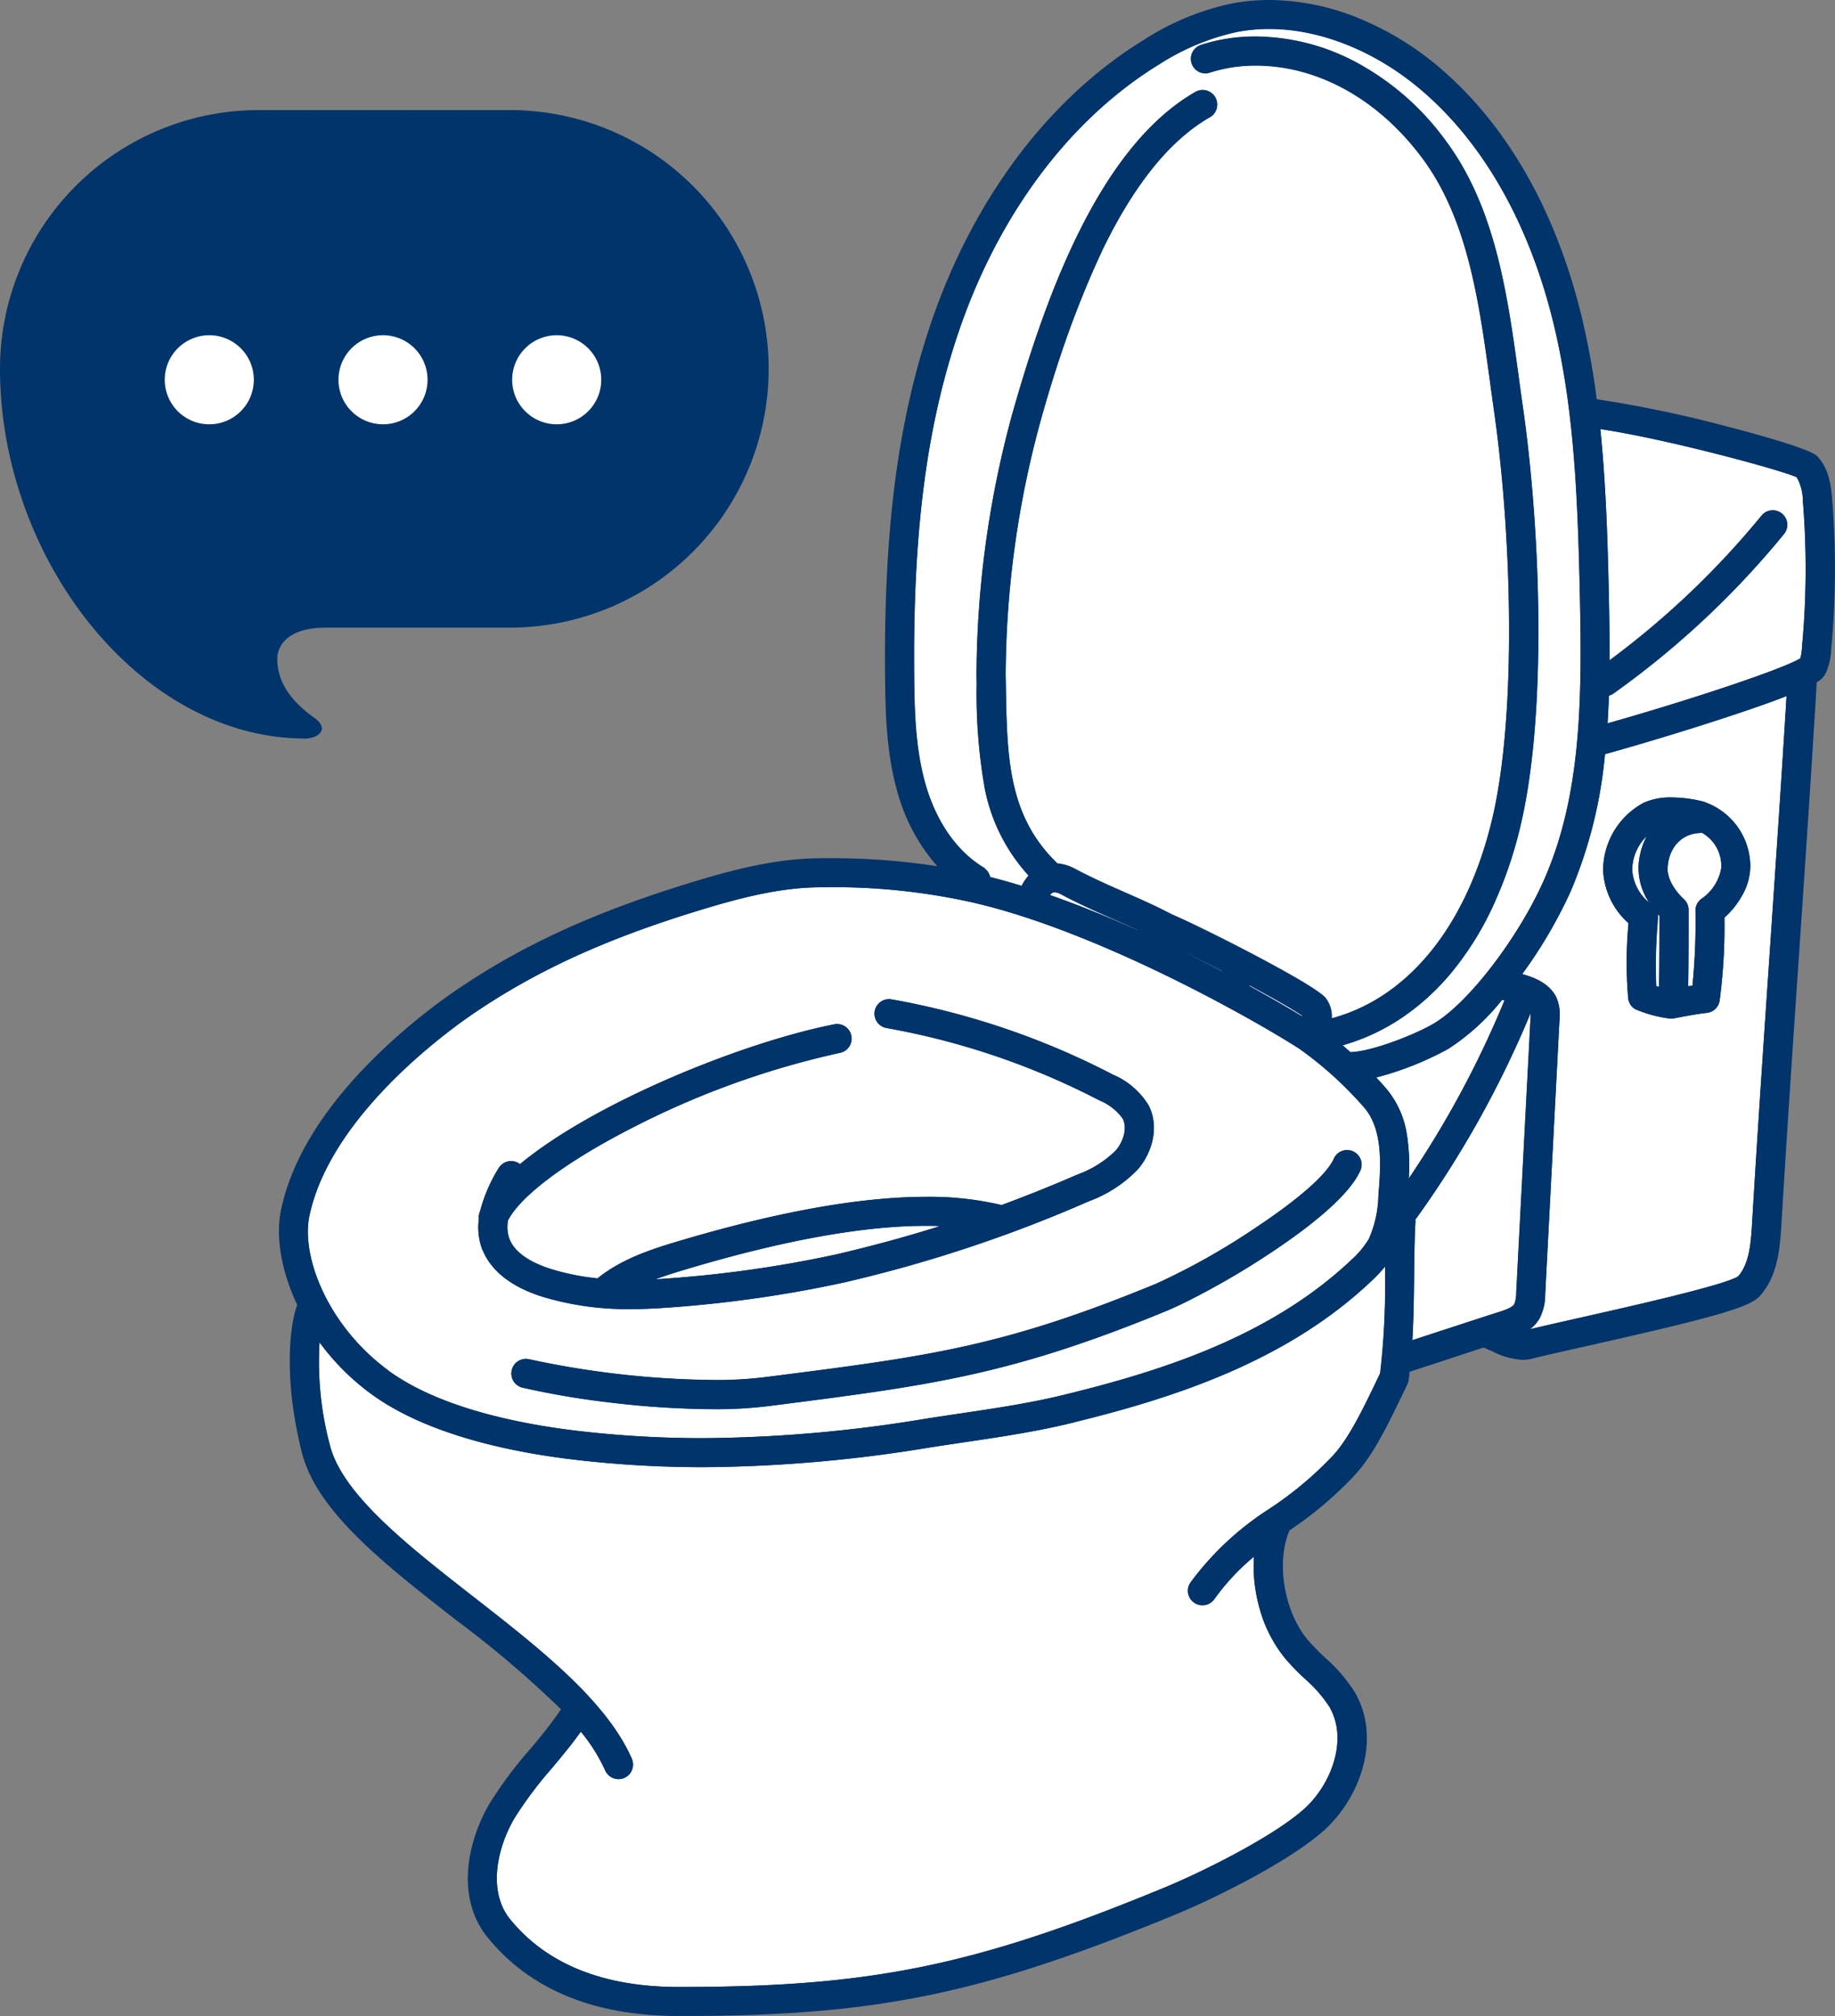 <svg xmlns="http://www.w3.org/2000/svg" width="245.033" height="269.24" viewBox="0 0 245.033 269.24">
  <rect x="0" y="0" width="245.033" height="269.24" fill="#808080" stroke="none"/>
  <g id="グループ_104" data-name="グループ 104" transform="translate(-4137 -1251.828)">
    <g id="レイヤー_1" data-name="レイヤー 1" transform="translate(4174.488 1252.078)">
      <g id="グループ_19" data-name="グループ 19">
        <path id="パス_151" data-name="パス 151" d="M162.99,133.02a30.161,30.161,0,0,1-7.23,6.61,41.284,41.284,0,0,1-9.96,3.88c.68.71,1.29,1.37,1.77,1.95,2.87,3.48,3.06,8.04,2.76,12.57a132.962,132.962,0,0,0,13.45-24.9c-.25-.04-.51-.08-.78-.11Z" fill="#fff"/>
        <path id="パス_151_-_アウトライン" data-name="パス 151 - アウトライン" d="M162.873,132.77l.154,0c.284.032.558.074.792.112l.311.05-.119.292a133.34,133.34,0,0,1-13.475,24.947l-.516.751.06-.909c.29-4.383.164-8.918-2.7-12.394-.419-.506-.978-1.122-1.758-1.936l-.305-.319.431-.1a41.056,41.056,0,0,0,9.889-3.852,29.842,29.842,0,0,0,7.165-6.555Zm.555.558c-.107-.016-.219-.031-.333-.045a30.1,30.1,0,0,1-7.21,6.563,42.009,42.009,0,0,1-9.6,3.807c.635.67,1.11,1.2,1.481,1.648a12.5,12.5,0,0,1,2.623,6.008,26.28,26.28,0,0,1,.247,5.834A132.851,132.851,0,0,0,163.428,133.328Z" fill="#00346a"/>
        <path id="パス_152" data-name="パス 152" d="M105.21,189.63c-4.53,1.1-9.35,1.81-14.01,2.5-1.58.24-3.15.47-4.69.71a189.8,189.8,0,0,1-30.06,2.61,147.145,147.145,0,0,1-16.85-.96c-8.45-.97-20.1-3.31-27.66-8.98a31.741,31.741,0,0,1-6.95-7.17,42.6,42.6,0,0,0,1.33,14.49c1.67,6.65,10.61,13.63,19.26,20.38,8.7,6.79,17.7,13.81,21.07,21.53a1.7,1.7,0,0,1-.87,2.23,1.626,1.626,0,0,1-.68.14,1.693,1.693,0,0,1-1.55-1.02,24.151,24.151,0,0,0-3.49-5.48c-1.25,1.78-2.63,3.44-3.98,5.06a52.511,52.511,0,0,0-5.02,6.68c-2.51,4.21-3.68,10.14-.62,13.89,4.91,6.03,12.5,9.1,22.55,9.13,25.67.03,39.62-2.78,65-13.25,5.8-2.39,15.61-7.39,19.29-11.02,3.33-3.29,5.5-9.15,2.97-13.52a18.07,18.07,0,0,0-3.33-3.81,30.281,30.281,0,0,1-2.71-2.82,19.811,19.811,0,0,1-3.96-13.87,30.924,30.924,0,0,0-5.8,6.11,1.69,1.69,0,0,1-2.74-1.98c3.51-4.87,7.05-7.35,10.47-9.76a47.939,47.939,0,0,0,8.54-7.17c2.05-2.23,3.84-5.82,6.31-11.03a103.856,103.856,0,0,0,.68-13.12c0-.68.01-1.34.02-2a18.5,18.5,0,0,1-2.38,2.62c-11.49,10.83-26.75,15.62-40.16,18.87Z" fill="#fff"/>
        <path id="パス_152_-_アウトライン" data-name="パス 152 - アウトライン" d="M147.992,167.341l-.012.793c-.01.647-.02,1.316-.02,2v.047a103.639,103.639,0,0,1-.682,13.109l-.005.037-.016.034c-2.4,5.057-4.256,8.813-6.352,11.092a48,48,0,0,1-8.58,7.205l-.061.043a38.931,38.931,0,0,0-10.35,9.659,1.442,1.442,0,0,0,.324,2.011,1.414,1.414,0,0,0,.843.273,1.438,1.438,0,0,0,1.167-.6,30.979,30.979,0,0,1,5.846-6.159l.463-.375-.057.594a19.67,19.67,0,0,0,3.9,13.688A29.1,29.1,0,0,0,137,223.5l.095.09a18.454,18.454,0,0,1,3.374,3.865c2.6,4.482.386,10.467-3.011,13.823-3.713,3.662-13.562,8.68-19.37,11.073C92.834,262.768,78.929,265.62,53.394,265.62h-.4c-10.134-.03-17.785-3.133-22.744-9.222-3.134-3.841-1.958-9.888.6-14.176a53.079,53.079,0,0,1,5.043-6.713c1.268-1.521,2.705-3.246,3.967-5.043l.19-.271.209.256a24.231,24.231,0,0,1,3.525,5.538,1.445,1.445,0,0,0,1.321.87,1.365,1.365,0,0,0,.577-.118,1.461,1.461,0,0,0,.744-1.9c-3.341-7.654-12.3-14.65-20.973-21.415l-.021-.017c-8.681-6.774-17.657-13.778-19.349-20.516a42.676,42.676,0,0,1-1.336-14.577l.07-.664.384.547a31.48,31.48,0,0,0,6.9,7.114c7.508,5.631,19.12,7.965,27.539,8.932a146.4,146.4,0,0,0,16.821.958,190.5,190.5,0,0,0,30.021-2.607c.972-.151,1.974-.3,2.943-.447l1.748-.263.12-.018c4.386-.649,8.915-1.32,13.2-2.319l-.016-.008.666-.161c13.374-3.241,28.591-8.011,40.047-18.809a18.291,18.291,0,0,0,2.349-2.585Zm-1.2,15.836a103.692,103.692,0,0,0,.672-13.005v-.045c0-.42,0-.837.009-1.247a20.692,20.692,0,0,1-1.948,2.052c-11.351,10.7-26.332,15.514-39.608,18.769l.021.01-.665.162c-4.5,1.093-9.287,1.8-13.914,2.487l-.119.018-1.748.263c-.969.145-1.97.3-2.94.446a190.989,190.989,0,0,1-30.1,2.613,146.9,146.9,0,0,1-16.878-.962c-8.48-.973-20.184-3.33-27.782-9.028a31.984,31.984,0,0,1-6.612-6.679,43.243,43.243,0,0,0,1.385,13.738c1.65,6.571,10.557,13.522,19.171,20.244l.021.017c8.717,6.8,17.732,13.839,21.124,21.611a1.963,1.963,0,0,1-1,2.558,1.878,1.878,0,0,1-.782.162,1.945,1.945,0,0,1-1.779-1.17,23.252,23.252,0,0,0-3.248-5.166c-1.225,1.715-2.59,3.353-3.8,4.806a52.712,52.712,0,0,0-5,6.648c-2.467,4.138-3.622,9.95-.641,13.6,4.859,5.968,12.381,9.008,22.357,9.038h.4c25.457,0,39.321-2.844,64.5-13.231,5.771-2.378,15.546-7.352,19.21-10.967,3.263-3.224,5.4-8.952,2.929-13.217a17.817,17.817,0,0,0-3.286-3.754l-.095-.091a29.485,29.485,0,0,1-2.637-2.753,18.241,18.241,0,0,1-3.32-6.6,20.8,20.8,0,0,1-.742-6.855,30.292,30.292,0,0,0-5.3,5.689,1.938,1.938,0,0,1-1.573.8,1.91,1.91,0,0,1-1.138-.368,1.942,1.942,0,0,1-.435-2.708,39.349,39.349,0,0,1,10.467-9.775l.061-.043a47.587,47.587,0,0,0,8.5-7.135C142.579,191.888,144.417,188.177,146.788,183.177Z" fill="#00346a"/>
        <path id="パス_153" data-name="パス 153" d="M104.32,118.97a2.087,2.087,0,0,0-1.11-.3c-.28.02-.61.32-.88.75,4.06,1.41,8.16,3.08,12.08,4.84.12-.14.24-.29.37-.42-1.13-.53-2.3-1.05-3.51-1.58-2.29-1.01-4.65-2.05-6.95-3.29Z" fill="#fff"/>
        <path id="パス_153_-_アウトライン" data-name="パス 153 - アウトライン" d="M103.311,118.415a2.51,2.51,0,0,1,1.127.335c2.283,1.231,4.633,2.267,6.906,3.27l.026.012c1.058.463,2.3,1.014,3.515,1.582l.322.151-.252.252c-.091.091-.182.2-.269.3l-.088.1-.122.142-.171-.077c-4.2-1.886-8.258-3.512-12.06-4.832l-.3-.1.167-.266a1.617,1.617,0,0,1,1.07-.866C103.228,118.417,103.269,118.415,103.311,118.415Zm11.056,5.508c-1.109-.515-2.231-1.011-3.2-1.434l-.027-.012c-2.282-1.006-4.642-2.047-6.942-3.287a2.017,2.017,0,0,0-.89-.275c-.026,0-.052,0-.076,0h-.007a.9.9,0,0,0-.5.374c3.672,1.287,7.577,2.854,11.614,4.661Z" fill="#00346a"/>
        <path id="パス_154" data-name="パス 154" d="M74.32,167.51c5.28-1.24,10.24-2.61,15.11-4.19-8.93-.6-20.97,1.36-35.94,5.88a41.639,41.639,0,0,0-4.86,1.72c.75-.03,1.51-.06,2.3-.12a160.65,160.65,0,0,0,23.39-3.29Z" fill="#fff"/>
        <path id="パス_154_-_アウトライン" data-name="パス 154 - アウトライン" d="M48.64,171.17l-.111-.479a42.118,42.118,0,0,1,4.889-1.731c13.177-3.979,24.194-6,32.744-6,1.132,0,2.237.036,3.284.106l.06.487c-4.825,1.565-9.774,2.938-15.13,4.2a160.648,160.648,0,0,1-23.429,3.3c-.783.059-1.542.09-2.277.119Zm37.523-7.705c-8.5,0-19.47,2.01-32.6,5.975-1.078.323-2.291.7-3.506,1.167q.423-.023.855-.055a160.147,160.147,0,0,0,23.352-3.284c4.862-1.142,9.387-2.378,13.788-3.768C87.434,163.476,86.8,163.465,86.163,163.465Z" fill="#00346a"/>
        <path id="パス_155" data-name="パス 155" d="M93.73,115.85a1.649,1.649,0,0,1,.79,1.22c1.49.37,3.02.8,4.55,1.28a6.071,6.071,0,0,1,1.15-1.69c-6.73-7.23-6.88-15.79-7.03-25.65l-.02-1.03A133.936,133.936,0,0,1,97.93,55.1c4.21-14.84,11.31-35.43,24.36-42.88a1.693,1.693,0,0,1,1.68,2.94C112,22,105.23,41.76,101.19,56.03a130.272,130.272,0,0,0-4.63,33.9l.02,1.03c.15,9.93.27,17.78,6.92,24.23.03.03.06.07.09.1a5.85,5.85,0,0,1,2.34.69c2.19,1.17,4.49,2.19,6.72,3.17,2.18.96,4.24,1.87,6.19,2.91,4.43,1.88,19.35,9.5,20.53,11.16a3.639,3.639,0,0,1,.68,2.85c10.58-2.65,18.52-12.3,21.98-26.93,3.31-13.97,2.62-38.04.24-54.6-.18-1.26-.36-2.55-.53-3.84-1.46-10.68-2.97-21.73-9.04-29.94C144.08,9.1,132.08,6.55,124.01,9.18a1.689,1.689,0,1,1-1.05-3.21c9.22-3.02,22.83-.23,32.46,12.78,6.58,8.9,8.15,20.39,9.67,31.49.18,1.28.35,2.56.53,3.81,2.35,16.35,3.27,40.81-.29,55.85-3.73,15.76-12.41,26.24-24.06,29.32.49.41.98.84,1.47,1.28h.01c2.76,0,8.65-2.27,11.32-3.83,4.64-2.71,11.45-11.58,14.88-19.37,4.94-11.25,5.09-23.88,4.79-38.02-.29-13.17-.75-25.01-3.54-36.47-2.22-9.14-7.04-21.92-17.37-30.94-7.66-6.69-17.1-9.71-25.26-8.1a31.858,31.858,0,0,0-10.38,4.34c-12.06,7.4-21.65,20.24-27,36.17-4.25,12.64-6.05,26.86-5.84,46.09.05,4.75.22,9.79,1.6,14.44,1.47,4.95,4.24,8.86,7.79,11Z" fill="#fff"/>
        <path id="パス_155_-_アウトライン" data-name="パス 155 - アウトライン" d="M142.75,140.75h-.106l-.071-.064c-.548-.492-1.026-.909-1.463-1.274l-.37-.31.467-.123c11.684-3.089,20.165-13.436,23.881-29.136,3.548-14.99,2.635-39.41.286-55.757-.105-.733-.209-1.49-.31-2.222q-.109-.792-.22-1.589l0-.022c-1.516-11.067-3.083-22.511-9.62-31.354-6.486-8.763-15.61-13.788-25.032-13.788a22.934,22.934,0,0,0-7.149,1.1,1.439,1.439,0,0,0,.444,2.807,1.454,1.454,0,0,0,.451-.072,20.215,20.215,0,0,1,6.272-.957,25.439,25.439,0,0,1,11.617,2.938A32.348,32.348,0,0,1,152.9,20.611c6.107,8.26,7.622,19.338,9.086,30.051v.005c.151,1.143.319,2.363.53,3.837,2.385,16.6,3.068,40.715-.244,54.693a52.661,52.661,0,0,1-3.423,10.055,37.779,37.779,0,0,1-4.947,8,28.305,28.305,0,0,1-6.3,5.755,24.339,24.339,0,0,1-7.488,3.3l-.384.1.078-.388a3.409,3.409,0,0,0-.64-2.657c-.481-.676-3.83-2.7-8.958-5.42-4.263-2.258-9.192-4.689-11.464-5.653l-.02-.01c-1.972-1.052-4.108-1.992-6.173-2.9-2.43-1.068-4.614-2.044-6.737-3.178a5.592,5.592,0,0,0-2.238-.661l-.094-.006-.067-.067c-.019-.019-.039-.042-.058-.064s-.021-.025-.032-.036c-6.723-6.521-6.842-14.412-6.993-24.4l-.02-1.029a130.57,130.57,0,0,1,4.639-33.973c4.05-14.307,10.831-34.124,22.9-41.019a1.443,1.443,0,0,0-1.433-2.506c-12.964,7.4-20.044,27.932-24.243,42.731A133.644,133.644,0,0,0,93.42,89.976l.02,1.029c.149,9.822.278,18.3,6.963,25.485l.161.173-.163.17a5.83,5.83,0,0,0-1.1,1.621l-.091.2L99,118.589c-1.518-.476-3.044-.906-4.535-1.276l-.167-.041-.021-.171a1.391,1.391,0,0,0-.672-1.037l-.157-.1.01-.04c-3.53-2.194-6.276-6.108-7.743-11.046-1.395-4.7-1.56-9.744-1.61-14.509-.21-19.268,1.595-33.508,5.853-46.172,5.366-15.978,14.993-28.87,27.106-36.3a32.126,32.126,0,0,1,10.462-4.372,23.24,23.24,0,0,1,4.488-.43,28.507,28.507,0,0,1,10.769,2.217,36.493,36.493,0,0,1,10.216,6.37c10.387,9.07,15.222,21.9,17.449,31.069,2.789,11.454,3.256,23.318,3.547,36.523.3,14.18.146,26.836-4.811,38.126-3.449,7.833-10.31,16.756-14.983,19.485C151.533,138.442,145.553,140.75,142.75,140.75Zm-.956-1.414c.321.275.665.576,1.041.913,2.76-.046,8.52-2.282,11.109-3.8,4.6-2.685,11.364-11.5,14.777-19.255,4.916-11.2,5.068-23.795,4.769-37.914-.29-13.176-.756-25.011-3.533-36.416-2.21-9.1-7-21.827-17.292-30.811-6.158-5.379-13.687-8.463-20.656-8.463a22.738,22.738,0,0,0-4.391.42,31.64,31.64,0,0,0-10.3,4.308c-12.014,7.372-21.565,20.17-26.893,36.036-4.24,12.609-6.037,26.8-5.827,46.008.05,4.729.214,9.735,1.59,14.372,1.453,4.892,4.18,8.748,7.679,10.857l.158.1-.012.05a1.9,1.9,0,0,1,.724,1.126c1.382.347,2.793.743,4.2,1.18a6.323,6.323,0,0,1,.942-1.387,24.046,24.046,0,0,1-5.887-11.787A73.737,73.737,0,0,1,92.94,91.014l-.02-1.029a134.2,134.2,0,0,1,4.769-34.953C101.912,40.148,109.043,19.495,122.166,12a1.943,1.943,0,0,1,1.929,3.373c-5.256,3-10.055,8.905-14.264,17.542a143.93,143.93,0,0,0-8.4,23.18A130.018,130.018,0,0,0,96.81,89.926l.02,1.029c.149,9.876.267,17.676,6.844,24.055l.035.038a6.132,6.132,0,0,1,2.337.71c2.109,1.127,4.284,2.1,6.7,3.162,2.07.912,4.211,1.854,6.2,2.913,2.288.972,7.225,3.407,11.493,5.667,3.1,1.641,8.4,4.547,9.133,5.574a3.988,3.988,0,0,1,.778,2.659c10.273-2.751,18.074-12.439,21.435-26.651,3.3-13.917,2.615-37.955.236-54.507-.211-1.477-.38-2.7-.53-3.843-1.456-10.653-2.962-21.666-8.993-29.824-5.837-7.9-13.963-12.424-22.294-12.424a19.716,19.716,0,0,0-6.118.933,1.954,1.954,0,0,1-.606.1,1.939,1.939,0,0,1-.6-3.782,23.432,23.432,0,0,1,7.3-1.122,28.875,28.875,0,0,1,13.075,3.256A35.657,35.657,0,0,1,155.621,18.6c6.614,8.946,8.19,20.454,9.714,31.584l0,.021c.075.53.147,1.061.22,1.59.1.731.2,1.488.31,2.219,2.356,16.392,3.269,40.89-.294,55.943a56.1,56.1,0,0,1-3.712,10.845,41,41,0,0,1-5.4,8.671,31.5,31.5,0,0,1-6.905,6.29A27.72,27.72,0,0,1,141.794,139.336Z" fill="#00346a"/>
        <path id="パス_156" data-name="パス 156" d="M117.71,125.78c2.86,1.35,5.58,2.72,8.07,4.03a3.833,3.833,0,0,1,.36-.44c-2.86-1.48-5.77-2.92-7.98-3.89a4.529,4.529,0,0,0-.46.3Z" fill="#fff"/>
        <path id="パス_156_-_アウトライン" data-name="パス 156 - アウトライン" d="M118.146,125.2l.114.05c2.526,1.109,5.741,2.731,7.994,3.9l.292.151-.224.241a3.572,3.572,0,0,0-.337.412l-.126.183-.2-.1c-2.688-1.414-5.383-2.76-8.01-4h-.718l.616-.452a4.791,4.791,0,0,1,.485-.316Zm7.6,4.245c-1.764-.91-4.042-2.06-6.111-3.024,2.007.972,4.042,2,6.076,3.067Z" fill="#00346a"/>
        <path id="パス_157" data-name="パス 157" d="M128.85,131.45c3.09,1.69,5.69,3.2,7.57,4.35a.764.764,0,0,1,.09-.09.868.868,0,0,0,.23-.27.551.551,0,0,0-.07-.15,77.227,77.227,0,0,0-7.2-4.18,1.371,1.371,0,0,0-.61.33Z" fill="#fff"/>
        <path id="パス_157_-_アウトライン" data-name="パス 157 - アウトライン" d="M129.512,130.849l.076.041a75.384,75.384,0,0,1,7.24,4.206l.034.028.023.038a.758.758,0,0,1,.1.23l.017.084-.038.077a1.1,1.1,0,0,1-.288.345l-.016.013a.192.192,0,0,0-.025.026c-.012.014-.024.027-.038.041l-.139.139-.168-.1c-2.085-1.275-4.77-2.818-7.56-4.344l-.293-.16.26-.258a1.61,1.61,0,0,1,.73-.387Zm6.93,4.58c-.776-.591-3.545-2.194-7-4.052a.865.865,0,0,0-.114.048c2.6,1.426,5.084,2.857,7.062,4.061C136.406,135.466,136.425,135.447,136.442,135.428Z" fill="#00346a"/>
        <path id="パス_158" data-name="パス 158" d="M13.97,182.8c6.95,5.22,17.98,7.41,26.01,8.33,14.39,1.65,28.57,1.14,45.99-1.63,1.55-.25,3.13-.48,4.73-.72,4.59-.68,9.33-1.38,13.71-2.45,12.98-3.15,27.72-7.75,38.63-18.05a12.766,12.766,0,0,0,2.49-2.96,15.216,15.216,0,0,0,1.3-5.91c.38-4.37.55-8.88-1.87-11.81a50.56,50.56,0,0,0-8.8-8c-5.98-3.84-26.83-15.69-43.66-19.56a85.157,85.157,0,0,0-19.04-2.06c-.64,0-1.29,0-1.94.02-5.63.11-11.3,1.73-16.17,3.23-12.19,3.76-21.34,7.96-29.68,13.62-3.19,2.16-19.23,13.63-22.08,27.22-1.15,5.48,2.42,14.73,10.39,20.72Zm126.88-28.21a1.69,1.69,0,0,1,3.09,1.37c-2.84,6.44-20.17,16.33-25.65,18.58-20.94,8.62-31.54,9.97-52.66,12.67l-.82.1a56.7,56.7,0,0,1-6.98.38,123.807,123.807,0,0,1-25.48-2.87,1.7,1.7,0,1,1,.78-3.3c8.5,2.01,23.09,3.47,31.26,2.43l.82-.1c21.48-2.74,31.28-4,51.8-12.44C122.83,169.02,138.7,159.45,140.85,154.59ZM26.71,162.52a1.719,1.719,0,0,1,.12-.86c.01-.03.03-.06.04-.09a20.354,20.354,0,0,1,2.44-5.67,1.687,1.687,0,0,1,2.31-.61,1.644,1.644,0,0,1,.33.26c9.66-8.12,29.52-16.29,42.02-18.76a1.692,1.692,0,0,1,.66,3.32c-17.54,3.46-40.86,15.33-44.51,22.54a5.093,5.093,0,0,0,.14,2.49c.79,2.32,3.55,3.62,5.72,4.31a32.48,32.48,0,0,0,6.41,1.28c3.07-2.5,6.83-3.78,10.13-4.78,19.24-5.8,33.96-7.49,43.76-5.01,3.37-1.25,6.75-2.6,10.22-4.11a14.237,14.237,0,0,0,5.2-3.28c1.03-1.19,1.69-3.13.95-4.55a7.212,7.212,0,0,0-3.2-2.52,99.655,99.655,0,0,0-28.5-9.69,1.691,1.691,0,1,1,.59-3.33,102.925,102.925,0,0,1,29.47,10.02,10.063,10.063,0,0,1,4.64,3.96c1.51,2.9.39,6.27-1.4,8.33a17.235,17.235,0,0,1-6.4,4.16A183.864,183.864,0,0,1,75.1,170.79a164.977,164.977,0,0,1-23.92,3.37c-1.52.11-2.97.16-4.38.16a38.885,38.885,0,0,1-11.84-1.66c-4.19-1.33-6.92-3.55-7.9-6.45a8.124,8.124,0,0,1-.33-3.71Z" fill="#fff"/>
        <path id="パス_158_-_アウトライン" data-name="パス 158 - アウトライン" d="M56.423,192.32h0a143.146,143.146,0,0,1-16.471-.941c-8.062-.924-19.14-3.127-26.132-8.378l-.23-.173.011-.011c-7.888-6.053-11.411-15.292-10.255-20.8,2.874-13.7,18.984-25.209,22.185-27.376,8.363-5.675,17.537-9.886,29.746-13.652,4.9-1.51,10.607-3.131,16.239-3.241.651-.02,1.309-.02,1.945-.02a85.453,85.453,0,0,1,19.1,2.066c16.82,3.868,37.737,15.739,43.739,19.593a50.871,50.871,0,0,1,8.858,8.051c2.479,3,2.311,7.569,1.926,11.991a15.36,15.36,0,0,1-1.329,6.008,12.993,12.993,0,0,1-2.538,3.022c-10.942,10.33-25.725,14.952-38.743,18.111-4.368,1.067-9.092,1.767-13.661,2.444l-.071.011-1.067.159c-1.208.18-2.457.366-3.66.56A187.908,187.908,0,0,1,56.423,192.32Zm-42.071-9.548c6.914,5.061,17.745,7.2,25.657,8.11a142.65,142.65,0,0,0,16.414.938,187.407,187.407,0,0,0,29.509-2.567c1.205-.194,2.456-.381,3.666-.561l1.067-.159.072-.011c4.557-.675,9.27-1.373,13.616-2.435,12.955-3.144,27.661-7.74,38.518-17.989a12.561,12.561,0,0,0,2.443-2.9,15.006,15.006,0,0,0,1.27-5.811c.376-4.318.545-8.774-1.814-11.629a50.229,50.229,0,0,0-8.743-7.949c-5.982-3.841-26.83-15.675-43.58-19.526A84.953,84.953,0,0,0,73.46,118.23c-.632,0-1.286,0-1.932.02-5.57.109-11.233,1.719-16.1,3.219-12.16,3.751-21.293,7.941-29.613,13.588-3.173,2.148-19.141,13.548-21.976,27.064-1.134,5.405,2.407,14.54,10.3,20.469l.23.173ZM57.83,187.94a119.3,119.3,0,0,1-13.41-.84,110.054,110.054,0,0,1-12.128-2.036,1.945,1.945,0,0,1,.449-3.837,2,2,0,0,1,.444.05,121.392,121.392,0,0,0,24.753,2.768h0a51.957,51.957,0,0,0,6.418-.343l.821-.1c21.43-2.734,31.211-3.981,51.735-12.423a92.028,92.028,0,0,0,13.253-7.461c5.819-3.867,9.531-7.145,10.454-9.229a1.939,1.939,0,0,1,3.583.09,1.916,1.916,0,0,1-.036,1.483c-1.58,3.582-7.357,7.942-11.925,10.968a96.353,96.353,0,0,1-13.858,7.742c-20.952,8.625-31.552,9.98-52.669,12.68l-.054.007-.821.1A56.71,56.71,0,0,1,57.83,187.94Zm-25.088-6.214a1.445,1.445,0,0,0-.333,2.851A124.565,124.565,0,0,0,57.83,187.44a56.215,56.215,0,0,0,6.949-.378l.874-.107c21.073-2.694,31.651-4.046,52.542-12.646a97.408,97.408,0,0,0,13.772-7.7,67.5,67.5,0,0,0,7.372-5.536,17.059,17.059,0,0,0,4.372-5.217,1.42,1.42,0,0,0,.027-1.1,1.441,1.441,0,0,0-.76-.8,1.424,1.424,0,0,0-.585-.125,1.439,1.439,0,0,0-1.314.858c-1.3,2.929-7.219,7.174-10.634,9.443a92.559,92.559,0,0,1-13.34,7.507c-20.585,8.467-30.387,9.717-51.863,12.457l-.821.1a52.454,52.454,0,0,1-6.48.346h0a121.955,121.955,0,0,1-24.866-2.781A1.494,1.494,0,0,0,32.742,181.726ZM46.8,174.57A38.991,38.991,0,0,1,34.884,172.9c-4.271-1.356-7.058-3.641-8.061-6.608a8.274,8.274,0,0,1-.357-3.7l-.005-.047a1.974,1.974,0,0,1,.136-.977.623.623,0,0,1,.029-.066l0-.008a20.8,20.8,0,0,1,2.463-5.721,1.946,1.946,0,0,1,1.678-.965,1.925,1.925,0,0,1,.974.265,1.713,1.713,0,0,1,.209.145c9.816-8.155,29.567-16.225,41.966-18.675a1.946,1.946,0,0,1,2.284,1.527,1.935,1.935,0,0,1-1.525,2.283,113.352,113.352,0,0,0-27.4,9.842c-8.879,4.5-15.2,9.185-16.919,12.532a4.791,4.791,0,0,0,.136,2.331c.753,2.211,3.439,3.478,5.559,4.153a31.9,31.9,0,0,0,6.257,1.259c3.106-2.5,6.857-3.767,10.134-4.76,13.49-4.067,24.852-6.129,33.771-6.129a41.764,41.764,0,0,1,10.047,1.1c3.5-1.3,6.818-2.635,10.135-4.078a14.024,14.024,0,0,0,5.111-3.215c.975-1.126,1.6-2.955.917-4.271a7.047,7.047,0,0,0-3.093-2.414,99.4,99.4,0,0,0-28.429-9.666,1.941,1.941,0,1,1,.679-3.822,103.15,103.15,0,0,1,29.54,10.044,10.287,10.287,0,0,1,4.746,4.066c1.565,3.006.408,6.49-1.433,8.609a17.4,17.4,0,0,1-6.489,4.225,184.1,184.1,0,0,1-32.792,10.874A165.221,165.221,0,0,1,51.2,174.409C49.7,174.517,48.266,174.57,46.8,174.57ZM27.073,161.8l-.095.728a7.829,7.829,0,0,0,.319,3.6c.95,2.811,3.626,4.986,7.739,6.292A38.5,38.5,0,0,0,46.8,174.07c1.453,0,2.88-.052,4.362-.159a164.715,164.715,0,0,0,23.881-3.364A183.626,183.626,0,0,0,107.75,159.7a16.977,16.977,0,0,0,6.311-4.095c1.73-1.991,2.824-5.253,1.367-8.051a9.864,9.864,0,0,0-4.534-3.854,102.654,102.654,0,0,0-29.4-10,1.441,1.441,0,0,0-.5,2.838,99.9,99.9,0,0,1,28.572,9.714,7.409,7.409,0,0,1,3.306,2.626c.789,1.514.1,3.575-.983,4.829a14.425,14.425,0,0,1-5.289,3.346c-3.348,1.457-6.695,2.8-10.233,4.115l-.073.027-.075-.019a41.14,41.14,0,0,0-10-1.1c-8.87,0-20.184,2.055-33.626,6.107-3.26.988-6.993,2.25-10.044,4.734l-.08.066-.1-.011a32.5,32.5,0,0,1-6.459-1.29c-2.231-.709-5.062-2.06-5.882-4.468a5.3,5.3,0,0,1-.15-2.611l.006-.038.017-.035c.9-1.783,2.956-3.858,6.1-6.166a81.568,81.568,0,0,1,11.053-6.621,125.427,125.427,0,0,1,13.65-5.908,94.879,94.879,0,0,1,13.878-3.978,1.442,1.442,0,0,0-.284-2.857,1.461,1.461,0,0,0-.28.027c-12.408,2.452-32.208,10.553-41.907,18.706l-.175.148-.162-.162a1.4,1.4,0,0,0-.279-.221,1.426,1.426,0,0,0-.722-.2,1.444,1.444,0,0,0-1.246.716,20.294,20.294,0,0,0-2.412,5.6l-.007.025a.578.578,0,0,1-.034.078l-.008.016-.006.015q-.02.046-.036.094Z" fill="#00346a"/>
        <path id="パス_159" data-name="パス 159" d="M176.6,100.28a60.76,60.76,0,0,1-4.58,18.42,62.907,62.907,0,0,1-6.67,11.3c1.98.46,3.93,1.35,4.76,3.06a5.613,5.613,0,0,1,.4,2.83l-1.91,36.7a6.882,6.882,0,0,1-.72,3.12,5.259,5.259,0,0,1-2.29,2.02,1.593,1.593,0,0,0,.54-.03c1.94-.47,4.65-1.08,7.5-1.73,6.81-1.54,19.46-4.39,21.15-5.57,1.5-1.7,1.77-4.26,1.94-7.2.68-11.43,1.53-24.04,2.36-36.23.79-11.64,1.6-23.64,2.27-34.64-1.78.71-4.25,1.6-7.72,2.75-6.07,2.01-12.86,4.03-17.03,5.19Zm19.38,15.27c.01,2.43-1.64,5.1-3.45,6.64a75.791,75.791,0,0,1-.64,11.18,1.688,1.688,0,0,1-1.51,1.41c-1.33.12-4.35.72-4.38.73a1.841,1.841,0,0,1-.33.03,1.229,1.229,0,0,1-.27-.02,17.225,17.225,0,0,1-4.39-1.2,1.68,1.68,0,0,1-.83-1.26,56.936,56.936,0,0,1,.05-10.12,9.79,9.79,0,0,1-3.4-6.98,10.022,10.022,0,0,1,5.3-8.78c2.85-1.34,7.1-.31,7.58-.18h.03a8.869,8.869,0,0,1,6.25,8.54Z" fill="#fff"/>
        <path id="パス_159_-_アウトライン" data-name="パス 159 - アウトライン" d="M201.623,91.952l-.024.393c-.655,10.746-1.447,22.518-2.27,34.642-.82,12.043-1.678,24.76-2.36,36.228-.172,2.975-.441,5.582-2,7.351l-.02.022-.025.017c-1.576,1.1-11.652,3.441-20.973,5.549l-.265.06-1.587.361c-2.23.507-4.335.986-5.909,1.368a1.845,1.845,0,0,1-.625.036l-.851-.09.765-.383a4.958,4.958,0,0,0,2.185-1.921,6.627,6.627,0,0,0,.685-2.973l0-.036,1.91-36.7a5.391,5.391,0,0,0-.376-2.709c-.674-1.389-2.219-2.374-4.591-2.925l-.37-.086.225-.306a62.844,62.844,0,0,0,6.643-11.253,60.629,60.629,0,0,0,4.559-18.332v-.187l.183-.051c3.911-1.088,10.714-3.1,17.018-5.186,3.28-1.087,5.8-1.985,7.706-2.745Zm-7.011,78.26c1.437-1.649,1.692-4.158,1.857-7.026.682-11.47,1.54-24.189,2.36-36.233.813-11.975,1.6-23.607,2.246-34.246-1.867.732-4.284,1.588-7.368,2.61-6.225,2.061-12.936,4.048-16.877,5.148a60.986,60.986,0,0,1-4.583,18.336,63.119,63.119,0,0,1-6.477,11.046c2.321.6,3.855,1.647,4.563,3.1a5.811,5.811,0,0,1,.425,2.952l-1.912,36.738a7.041,7.041,0,0,1-.75,3.193,4.845,4.845,0,0,1-1.3,1.45c1.473-.35,3.287-.762,5.192-1.2l1.587-.361.265-.06C180.507,174.159,192.89,171.359,194.613,170.211Zm-8.865-63.962a17.179,17.179,0,0,1,3.994.5h.032l.033.009a9.12,9.12,0,0,1,6.433,8.779v.1l-.011.011a8.028,8.028,0,0,1-1.073,3.67,11.144,11.144,0,0,1-2.377,2.981,75.634,75.634,0,0,1-.643,11.106,1.93,1.93,0,0,1-1.734,1.619c-1.265.114-4.128.677-4.335.722l-.005,0-.017,0a2.1,2.1,0,0,1-.375.034,1.478,1.478,0,0,1-.316-.024,17.852,17.852,0,0,1-4.469-1.229,1.921,1.921,0,0,1-.953-1.448,56.468,56.468,0,0,1,.041-10.039,10.093,10.093,0,0,1-3.392-7.086,10.278,10.278,0,0,1,5.443-9.01A8.777,8.777,0,0,1,185.748,106.25Zm3.957,1h-.029l-.032-.009a16.537,16.537,0,0,0-3.9-.492,8.29,8.29,0,0,0-3.512.657,9.749,9.749,0,0,0-5.156,8.55,9.554,9.554,0,0,0,3.31,6.792l.1.081-.011.166a56.6,56.6,0,0,0-.049,10.034,1.426,1.426,0,0,0,.708,1.075,16.62,16.62,0,0,0,4.3,1.169l.015,0a1.022,1.022,0,0,0,.216.014,1.6,1.6,0,0,0,.285-.026h0c.35-.077,3.17-.622,4.4-.734a1.431,1.431,0,0,0,1.286-1.2,75.815,75.815,0,0,0,.637-11.141v-.116l.088-.075c1.626-1.384,3.372-3.992,3.362-6.449v-.1l.009-.009A8.614,8.614,0,0,0,189.705,107.25Z" fill="#00346a"/>
        <path id="パス_160" data-name="パス 160" d="M202.59,63.28c-2.08-.99-17.82-5.24-26.66-6.52.75,7.18,1,14.59,1.17,22.48.07,3.13.11,6.19.09,9.19a113.631,113.631,0,0,0,20.74-19.66,1.691,1.691,0,0,1,2.62,2.14A116.807,116.807,0,0,1,177.8,92.18a1.735,1.735,0,0,1-.68.27c-.05,1.43-.12,2.84-.21,4.24,10.54-2.96,24.16-7.44,26.23-8.87a6.916,6.916,0,0,0,.26-1.7,112.048,112.048,0,0,0,.11-19.52,6.384,6.384,0,0,0-.92-3.32Z" fill="#fff"/>
        <path id="パス_160_-_アウトライン" data-name="パス 160 - アウトライン" d="M175.648,56.467l.318.046c3.855.558,9.647,1.788,15.891,3.374A102.983,102.983,0,0,1,202.7,63.054l.05.024.035.042a6.565,6.565,0,0,1,.976,3.456,112.241,112.241,0,0,1-.11,19.563,7.106,7.106,0,0,1-.273,1.763l-.027.077-.067.046c-2.119,1.464-15.635,5.909-26.3,8.9l-.34.1.023-.352c.09-1.395.16-2.819.21-4.233l.007-.2.192-.04a1.52,1.52,0,0,0,.586-.229,116.562,116.562,0,0,0,22.7-21.225,1.441,1.441,0,0,0-2.233-1.823,114.018,114.018,0,0,1-20.785,19.7l-.4.295,0-.5c.018-2.713-.01-5.63-.09-9.183-.184-8.524-.453-15.6-1.169-22.46Zm26.784,7.016c-2.175-.985-17.317-5.094-26.22-6.428.693,6.772.957,13.777,1.138,22.18.075,3.341.1,6.121.093,8.7a113.5,113.5,0,0,0,20.294-19.321,1.936,1.936,0,0,1,1.5-.712,1.96,1.96,0,0,1,1.227.436,1.946,1.946,0,0,1,.276,2.733,117.06,117.06,0,0,1-22.8,21.315,1.784,1.784,0,0,1-.582.266c-.045,1.237-.106,2.481-.181,3.7,10.261-2.9,23.507-7.248,25.748-8.694a7.347,7.347,0,0,0,.221-1.558,111.78,111.78,0,0,0,.11-19.479A6.414,6.414,0,0,0,202.432,63.482Z" fill="#00346a"/>
        <path id="パス_161" data-name="パス 161" d="M181.56,115.41a8.943,8.943,0,0,1,1.85-5.08,6.662,6.662,0,0,0-3.21,5.58,6.357,6.357,0,0,0,2.68,4.8,1.679,1.679,0,0,1,.77,1.53l-.06.85a63.827,63.827,0,0,0-.17,8.55c.25.07.55.14.86.21.06-3.01.06-8.04.06-9.88-1.01-1.07-2.96-3.54-2.79-6.57Z" fill="#fff"/>
        <path id="パス_161_-_アウトライン" data-name="パス 161 - アウトライン" d="M183.291,110.11l.315.375a8.7,8.7,0,0,0-1.8,4.939l-.02.363a9.236,9.236,0,0,0,2.732,6.012l.068.072v.1c0,1.88,0,6.872-.06,9.885l-.006.306-.3-.068c-.3-.067-.611-.14-.872-.213l-.168-.047-.013-.174a63.816,63.816,0,0,1,.166-8.525l0-.06.06-.851a1.428,1.428,0,0,0-.655-1.3,6.643,6.643,0,0,1-2.8-5.007A6.92,6.92,0,0,1,183.291,110.11Zm-1.936,4.741a9.37,9.37,0,0,1,1.052-3.445,6.3,6.3,0,0,0-1.957,4.5,6.172,6.172,0,0,0,2.261,4.379,8.338,8.338,0,0,1-1.41-4.9l.031-.558Zm2.735,7.217q-.1-.108-.208-.229a1.957,1.957,0,0,1,.017.417l-.064.91a65.123,65.123,0,0,0-.179,8.278c.121.031.249.062.379.093C184.089,128.561,184.09,123.952,184.09,122.069Z" fill="#00346a"/>
        <path id="パス_162" data-name="パス 162" d="M184.94,115.6c-.13,2.31,2.18,4.37,2.21,4.39a1.738,1.738,0,0,1,.59,1.28c0,.32.02,6.73-.06,10.5.35-.06.71-.12,1.06-.17a87.126,87.126,0,0,0,.42-10.23,1.686,1.686,0,0,1,.76-1.42,6.354,6.354,0,0,0,2.69-4.38,5.345,5.345,0,0,0-2.84-4.89,1.861,1.861,0,0,1-.41.08c-2.49.14-4.26,2.09-4.41,4.84Z" fill="#fff"/>
        <path id="パス_162_-_アウトライン" data-name="パス 162 - アウトライン" d="M189.8,110.41l.093.051a5.619,5.619,0,0,1,2.97,5.107,6.64,6.64,0,0,1-2.8,4.591,1.429,1.429,0,0,0-.647,1.211,86.993,86.993,0,0,1-.422,10.26l-.023.191-.19.027c-.358.051-.733.114-1.053.169l-.3.051.006-.3c.048-2.239.069-5.9.06-10.312v-.18a1.486,1.486,0,0,0-.5-1.094h0c-.253-.225-2.428-2.267-2.3-4.592l.013-.236h.014a4.948,4.948,0,0,1,4.629-4.84,1.6,1.6,0,0,0,.351-.069Zm-1.284,20.971a88.273,88.273,0,0,0,.4-10.009,1.927,1.927,0,0,1,.874-1.631,6.163,6.163,0,0,0,2.576-4.168,5.064,5.064,0,0,0-2.622-4.623,2.02,2.02,0,0,1-.36.061c-2.358.133-4.035,1.983-4.178,4.6l-.014.236c.037,2.042,1.99,3.828,2.116,3.94l.013.011a1.987,1.987,0,0,1,.676,1.464v.187c.008,4.221-.011,7.758-.054,10.021C188.122,131.442,188.318,131.41,188.514,131.381Z" fill="#00346a"/>
        <path id="パス_163" data-name="パス 163" d="M167.07,134.54a1.051,1.051,0,0,0-.14-.2,136.2,136.2,0,0,1-15.67,28.23,1.94,1.94,0,0,1,.02.34c-.12,2.24-.15,4.67-.18,7.25-.03,2.98-.08,6.01-.26,8.93,1.87-.6,3.54-1.15,5.19-1.7,2.09-.69,4.19-1.38,6.71-2.18a4.114,4.114,0,0,0,2.22-1.19,4.186,4.186,0,0,0,.28-1.61l1.91-36.7a3.12,3.12,0,0,0-.07-1.18Z" fill="#fff"/>
        <path id="パス_163_-_アウトライン" data-name="パス 163 - アウトライン" d="M166.853,133.866l.248.289.047-.047.155.309a2.919,2.919,0,0,1,.1,1.278v.026l-1.91,36.7a2.606,2.606,0,0,1-2.674,3.025c-2.564.814-4.719,1.523-6.707,2.179-1.926.642-3.528,1.167-5.192,1.7l-.348.112.023-.365c.187-3.037.232-6.2.26-8.917.028-2.443.058-4.969.18-7.254a1.7,1.7,0,0,0-.016-.289l-.019-.1.062-.086A136,136,0,0,0,166.7,134.245ZM151.111,178.74c1.54-.5,3.049-.991,4.84-1.587,1.99-.657,4.146-1.366,6.713-2.181.861-.272,1.8-.6,2.08-1.077a4.159,4.159,0,0,0,.246-1.5l1.911-36.726c.009-.18.021-.428.015-.641a136.517,136.517,0,0,1-15.4,27.606c.009.1.009.189.009.274v.013c-.122,2.276-.151,4.8-.18,7.24C151.324,172.782,151.281,175.8,151.111,178.74Z" fill="#00346a"/>
        <path id="パス_164" data-name="パス 164" d="M27.05,166.23c.98,2.89,3.72,5.12,7.9,6.45a38.885,38.885,0,0,0,11.84,1.66c1.4,0,2.86-.05,4.38-.16a164.979,164.979,0,0,0,23.92-3.37,185.213,185.213,0,0,0,32.75-10.86,17.235,17.235,0,0,0,6.4-4.16c1.79-2.06,2.91-5.43,1.4-8.33A10.063,10.063,0,0,0,111,143.5a102.925,102.925,0,0,0-29.47-10.02,1.691,1.691,0,1,0-.59,3.33,99.448,99.448,0,0,1,28.5,9.69,7.281,7.281,0,0,1,3.2,2.52c.74,1.41.08,3.36-.95,4.55a14.237,14.237,0,0,1-5.2,3.28c-3.47,1.51-6.85,2.86-10.22,4.11-9.8-2.47-24.52-.79-43.76,5.01-3.3,1-7.06,2.27-10.13,4.78a31.1,31.1,0,0,1-6.41-1.28c-2.18-.69-4.93-1.99-5.72-4.31a5.093,5.093,0,0,1-.14-2.49c3.65-7.21,26.97-19.07,44.51-22.54a1.692,1.692,0,0,0-.66-3.32c-12.5,2.47-32.36,10.63-42.02,18.76a1.722,1.722,0,0,0-.33-.26,1.685,1.685,0,0,0-2.31.61,20.354,20.354,0,0,0-2.44,5.67c-.01.03-.03.06-.04.09a1.719,1.719,0,0,0-.12.86,8.124,8.124,0,0,0,.33,3.71Zm26.44,2.96c14.98-4.52,27.01-6.48,35.94-5.88-4.87,1.58-9.83,2.95-15.11,4.19a160.648,160.648,0,0,1-23.39,3.29c-.78.06-1.55.1-2.3.12a42.979,42.979,0,0,1,4.86-1.72Z" fill="#00346a"/>
        <path id="パス_164_-_アウトライン" data-name="パス 164 - アウトライン" d="M46.79,174.59a38.991,38.991,0,0,1-11.916-1.672c-4.088-1.3-6.817-3.451-7.924-6.235l-.028.028-.129-.381a8.307,8.307,0,0,1-.345-3.794,1.968,1.968,0,0,1,.139-.947.625.625,0,0,1,.029-.066l0-.008a20.8,20.8,0,0,1,2.463-5.721,1.936,1.936,0,0,1,2.651-.7l.006,0a2.056,2.056,0,0,1,.2.142c9.8-8.152,29.555-16.222,41.966-18.675a1.983,1.983,0,0,1,.38-.037,1.944,1.944,0,0,1,1.614,3.023,1.919,1.919,0,0,1-1.238.824,113.624,113.624,0,0,0-27.4,9.845c-8.88,4.5-15.2,9.183-16.919,12.528a4.791,4.791,0,0,0,.136,2.331c.755,2.217,3.44,3.482,5.559,4.153a30.532,30.532,0,0,0,6.257,1.259c3.087-2.493,6.848-3.764,10.135-4.76,13.48-4.064,24.844-6.124,33.775-6.124A41.909,41.909,0,0,1,96.256,160.7c3.5-1.3,6.818-2.635,10.135-4.078a14.024,14.024,0,0,0,5.111-3.215c.977-1.129,1.606-2.958.917-4.27a7.186,7.186,0,0,0-3.094-2.414A99.193,99.193,0,0,0,80.9,137.056a1.916,1.916,0,0,1-1.251-.8,1.936,1.936,0,0,1,1.931-3.024,103.151,103.151,0,0,1,29.54,10.044,10.288,10.288,0,0,1,4.746,4.066c1.565,3.006.408,6.49-1.433,8.609a17.4,17.4,0,0,1-6.489,4.225,185.38,185.38,0,0,1-32.792,10.874,165.222,165.222,0,0,1-23.959,3.376C49.715,174.536,48.235,174.59,46.79,174.59Zm-19.632-8.821.129.381c.952,2.808,3.628,4.984,7.739,6.292A38.5,38.5,0,0,0,46.79,174.09c1.433,0,2.9-.054,4.362-.159a164.712,164.712,0,0,0,23.881-3.364,184.9,184.9,0,0,0,32.707-10.846,16.976,16.976,0,0,0,6.311-4.095c1.73-1.991,2.824-5.253,1.367-8.051a9.864,9.864,0,0,0-4.534-3.854,102.655,102.655,0,0,0-29.4-10,1.441,1.441,0,0,0-1.431,2.246,1.42,1.42,0,0,0,.928.592,99.694,99.694,0,0,1,28.573,9.715,7.433,7.433,0,0,1,3.306,2.625c.793,1.511.106,3.573-.982,4.83a14.425,14.425,0,0,1-5.289,3.346c-3.348,1.457-6.7,2.8-10.233,4.115l-.073.027-.075-.019a41.284,41.284,0,0,0-10-1.1c-8.882,0-20.2,2.053-33.63,6.1-3.27.991-7.012,2.256-10.044,4.734l-.08.065-.1-.01a31.125,31.125,0,0,1-6.461-1.291c-2.228-.705-5.058-2.053-5.88-4.468a5.3,5.3,0,0,1-.15-2.611l.006-.038.017-.035c.9-1.783,2.956-3.857,6.1-6.164a81.591,81.591,0,0,1,11.053-6.618,125.636,125.636,0,0,1,13.65-5.908,95.165,95.165,0,0,1,13.878-3.982,1.423,1.423,0,0,0,.918-.611,1.444,1.444,0,0,0-1.2-2.246,1.48,1.48,0,0,0-.284.028c-12.42,2.454-32.224,10.557-41.907,18.706l-.176.148-.162-.162a1.47,1.47,0,0,0-.281-.222,1.451,1.451,0,0,0-.724-.2,1.422,1.422,0,0,0-1.241.716,20.294,20.294,0,0,0-2.412,5.6l-.007.025a.579.579,0,0,1-.034.078l-.008.016-.006.015a1.472,1.472,0,0,0-.1.735l0,.029,0,.029a7.928,7.928,0,0,0,.2,3.208Zm21.479,5.391-.107-.479a43.581,43.581,0,0,1,4.888-1.73c13.186-3.979,24.2-6,32.745-6,1.132,0,2.237.036,3.284.106l.06.487c-4.824,1.565-9.774,2.938-15.13,4.2a160.648,160.648,0,0,1-23.429,3.3C50.17,171.1,49.392,171.14,48.637,171.16Zm37.526-7.705c-8.493,0-19.462,2.01-32.6,5.975h0c-1.079.325-2.293.707-3.507,1.169q.427-.025.856-.058a160.151,160.151,0,0,0,23.352-3.284c4.862-1.142,9.387-2.378,13.788-3.768C87.434,163.466,86.8,163.455,86.163,163.455Z" fill="#00346a"/>
        <path id="パス_165" data-name="パス 165" d="M64.39,183.97c-8.16,1.04-22.75-.41-31.26-2.43a1.7,1.7,0,1,0-.78,3.3,123.888,123.888,0,0,0,25.48,2.87,56.692,56.692,0,0,0,6.98-.38l.82-.1c21.12-2.7,31.73-4.05,52.66-12.67,5.48-2.25,22.8-12.15,25.65-18.58a1.69,1.69,0,0,0-3.09-1.37c-2.15,4.86-18.02,14.43-23.84,16.82-20.52,8.45-30.32,9.7-51.8,12.44l-.82.1Z" fill="#00346a"/>
        <path id="パス_165_-_アウトライン" data-name="パス 165 - アウトライン" d="M57.83,187.96a119.3,119.3,0,0,1-13.406-.84,110.061,110.061,0,0,1-12.131-2.036,1.946,1.946,0,0,1,.443-3.841,1.931,1.931,0,0,1,.453.054,120.868,120.868,0,0,0,24.732,2.769,52.065,52.065,0,0,0,6.438-.344l.821-.1c21.454-2.737,31.246-3.986,51.735-12.423a92.026,92.026,0,0,0,13.253-7.461c5.819-3.867,9.531-7.145,10.453-9.229a1.94,1.94,0,1,1,3.547,1.573c-2.888,6.516-20.288,16.453-25.783,18.709-20.938,8.623-31.538,9.978-52.655,12.678l-.068.009-.821.1A56.7,56.7,0,0,1,57.83,187.96Zm-25.094-6.217a1.446,1.446,0,0,0-.327,2.854A124.566,124.566,0,0,0,57.83,187.46a56.211,56.211,0,0,0,6.949-.378l.888-.109c21.074-2.694,31.652-4.046,52.529-12.644a97.32,97.32,0,0,0,13.768-7.7,67.743,67.743,0,0,0,7.372-5.537,17.127,17.127,0,0,0,4.377-5.213,1.435,1.435,0,0,0-.732-1.9,1.454,1.454,0,0,0-.583-.122,1.439,1.439,0,0,0-1.317.854c-1.3,2.929-7.219,7.174-10.634,9.443a92.559,92.559,0,0,1-13.34,7.507c-20.55,8.462-30.363,9.714-51.862,12.457l-.822.1a52.551,52.551,0,0,1-6.5.348,121.432,121.432,0,0,1-24.848-2.783A1.433,1.433,0,0,0,32.736,181.743Z" fill="#00346a"/>
        <path id="パス_166" data-name="パス 166" d="M204.88,60.78c-1.32-1.34-19.91-6.25-29.26-7.48h-.11a104.61,104.61,0,0,0-2.05-11.26c-3.35-13.78-9.73-25.09-18.43-32.68C146.59,1.99,136.07-1.33,126.9.49a34.962,34.962,0,0,0-11.49,4.78c-12.73,7.81-22.83,21.3-28.44,37.98-4.37,13.02-6.23,27.58-6.02,47.2.05,4.99.23,10.3,1.74,15.36a24.214,24.214,0,0,0,5.66,9.99,93.031,93.031,0,0,0-16.9-1.17c-6.07.12-12.01,1.81-17.1,3.38-12.52,3.87-21.96,8.2-30.58,14.05C19.03,135.28,3.32,146.9.28,161.39c-.72,3.42-.01,8.03,2.21,12.66a1.638,1.638,0,0,0-.14.3c-.89,2.58-1.74,9.55.71,19.31,1.95,7.78,10.94,14.79,20.46,22.22a138.474,138.474,0,0,1,14.23,12.13,63.792,63.792,0,0,1-4.25,5.49,56.5,56.5,0,0,0-5.32,7.11c-2.89,4.84-4.71,12.39-.34,17.76,5.59,6.86,14.05,10.35,25.17,10.37h.88c25.61,0,39.84-2.96,65.42-13.5,5.63-2.32,16.15-7.56,20.38-11.74,4.34-4.29,6.94-11.72,3.52-17.62a21.144,21.144,0,0,0-3.92-4.56,29.965,29.965,0,0,1-2.43-2.51c-3.19-3.9-4.24-10.53-2.36-14.84a49.926,49.926,0,0,0,8.75-7.41c2.4-2.62,4.24-6.32,6.98-12.09a1.588,1.588,0,0,0,.14-.47c.06-.41.09-.84.15-1.25,2.47-.79,4.53-1.47,6.59-2.15,1.14-.38,2.28-.75,3.49-1.15.42.16.85.35,1.27.54a9.824,9.824,0,0,0,3.93,1.12,4.713,4.713,0,0,0,1.16-.14c1.92-.47,4.6-1.07,7.45-1.71,15.7-3.54,21.51-5.06,22.86-6.54,2.28-2.51,2.65-5.84,2.86-9.32.68-11.41,1.53-24.01,2.36-36.2s1.68-24.8,2.36-36.23v-.24c.96-.58,1.13-.94,1.29-1.28a8.818,8.818,0,0,0,.66-3.09,115.5,115.5,0,0,0,.11-20.08c-.17-1.86-.48-3.97-1.99-5.51Zm-2.3,2.5a6.256,6.256,0,0,1,.92,3.32,112.048,112.048,0,0,1-.11,19.52,7.521,7.521,0,0,1-.26,1.7c-2.07,1.43-15.69,5.92-26.23,8.87.09-1.4.16-2.81.21-4.24a1.6,1.6,0,0,0,.68-.27,116.807,116.807,0,0,0,22.75-21.27,1.691,1.691,0,0,0-2.62-2.14,113.649,113.649,0,0,1-20.74,19.66c.02-3-.02-6.05-.09-9.19-.17-7.89-.42-15.3-1.17-22.48,8.84,1.27,24.58,5.52,26.66,6.52ZM84.33,90.41c-.21-19.23,1.6-33.44,5.84-46.09,5.35-15.93,14.94-28.78,27-36.17a31.858,31.858,0,0,1,10.38-4.34c8.16-1.61,17.6,1.41,25.26,8.1,10.33,9.02,15.15,21.8,17.37,30.94,2.79,11.46,3.25,23.3,3.54,36.47.31,14.15.16,26.77-4.79,38.02-3.43,7.8-10.24,16.67-14.88,19.37-2.67,1.56-8.56,3.83-11.32,3.83h-.01c-.49-.44-.98-.87-1.47-1.28,11.65-3.08,20.33-13.57,24.06-29.32,3.56-15.05,2.65-39.5.29-55.85-.18-1.26-.36-2.53-.53-3.81-1.52-11.11-3.09-22.59-9.67-31.49-9.62-13.01-23.24-15.8-32.46-12.78a1.689,1.689,0,1,0,1.05,3.21c8.07-2.64,20.06-.08,28.69,11.58,6.07,8.21,7.58,19.25,9.04,29.94.18,1.29.35,2.57.53,3.84,2.38,16.56,3.07,40.63-.24,54.6-3.46,14.63-11.4,24.29-21.98,26.93a3.648,3.648,0,0,0-.68-2.85c-1.17-1.66-16.09-9.28-20.53-11.16-1.95-1.04-4.01-1.95-6.19-2.91-2.23-.98-4.53-2-6.72-3.17a5.651,5.651,0,0,0-2.34-.69.812.812,0,0,0-.09-.1c-6.65-6.45-6.77-14.3-6.92-24.23l-.02-1.03a130.33,130.33,0,0,1,4.63-33.9c4.05-14.27,10.81-34.03,22.78-40.87a1.693,1.693,0,0,0-1.68-2.94c-13.05,7.45-20.15,28.04-24.36,42.88a133.879,133.879,0,0,0-4.76,34.88l.02,1.03c.15,9.85.3,18.41,7.03,25.65a6.071,6.071,0,0,0-1.15,1.69c-1.54-.48-3.06-.91-4.55-1.28a1.688,1.688,0,0,0-.79-1.22c-3.55-2.15-6.32-6.05-7.79-11-1.38-4.65-1.55-9.68-1.6-14.44Zm79.44,42.72a131.818,131.818,0,0,1-13.45,24.9c.3-4.53.11-9.09-2.76-12.57-.48-.58-1.08-1.25-1.77-1.95a41.452,41.452,0,0,0,9.96-3.88,30.16,30.16,0,0,0,7.23-6.61c.27.03.54.07.78.11Zm-60.56-14.46a2.087,2.087,0,0,1,1.11.3c2.3,1.23,4.66,2.28,6.95,3.29,1.21.53,2.38,1.05,3.51,1.58-.13.13-.25.28-.37.42-3.92-1.76-8.02-3.43-12.08-4.84.27-.43.6-.73.88-.75Zm14.95,6.81c2.21.97,5.11,2.4,7.98,3.89a4.942,4.942,0,0,0-.36.44c-2.49-1.31-5.22-2.68-8.07-4.03a3.292,3.292,0,0,1,.46-.3Zm11.29,5.63a77.231,77.231,0,0,1,7.2,4.18.552.552,0,0,1,.07.15c0,.02-.05.11-.23.27l-.09.09c-1.88-1.15-4.47-2.66-7.57-4.35a1.371,1.371,0,0,1,.61-.33ZM3.58,162.08c2.85-13.59,18.89-25.06,22.08-27.22C34,129.2,43.15,125,55.34,121.24c4.87-1.5,10.54-3.12,16.17-3.23.65-.01,1.29-.02,1.94-.02a85.157,85.157,0,0,1,19.04,2.06c16.82,3.87,37.68,15.71,43.66,19.56a49.465,49.465,0,0,1,8.8,8c2.42,2.93,2.25,7.44,1.87,11.81a15.216,15.216,0,0,1-1.3,5.91,12.329,12.329,0,0,1-2.49,2.96c-10.92,10.29-25.66,14.9-38.63,18.05-4.38,1.06-9.12,1.77-13.71,2.45-1.59.24-3.17.47-4.73.72-17.42,2.77-31.61,3.27-45.99,1.63-8.03-.92-19.06-3.11-26.01-8.33-7.97-5.99-11.54-15.24-10.39-20.72Zm143.46,21.17c-2.47,5.21-4.26,8.8-6.31,11.03a48.014,48.014,0,0,1-8.54,7.17c-3.42,2.41-6.95,4.89-10.47,9.76a1.684,1.684,0,0,0,.38,2.36,1.648,1.648,0,0,0,.99.32,1.683,1.683,0,0,0,1.37-.7,30.639,30.639,0,0,1,5.8-6.11,19.748,19.748,0,0,0,3.96,13.87,31.574,31.574,0,0,0,2.71,2.82,18.36,18.36,0,0,1,3.33,3.81c2.54,4.37.37,10.23-2.97,13.52-3.68,3.63-13.49,8.63-19.29,11.02-25.38,10.47-39.33,13.28-65,13.25-10.05-.03-17.64-3.1-22.55-9.13-3.06-3.75-1.89-9.68.62-13.89a53.964,53.964,0,0,1,5.02-6.68c1.35-1.62,2.73-3.28,3.98-5.06a23.935,23.935,0,0,1,3.49,5.48,1.693,1.693,0,0,0,1.55,1.02,1.8,1.8,0,0,0,.68-.14,1.682,1.682,0,0,0,.87-2.23c-3.37-7.72-12.37-14.74-21.07-21.53C16.94,206.46,8,199.49,6.33,192.83A42.6,42.6,0,0,1,5,178.34a32.159,32.159,0,0,0,6.95,7.17c7.55,5.68,19.21,8.02,27.66,8.98a147.145,147.145,0,0,0,16.85.96,189.8,189.8,0,0,0,30.06-2.61c1.54-.25,3.11-.48,4.69-.71,4.66-.69,9.49-1.41,14.01-2.5,13.41-3.25,28.67-8.04,40.16-18.87a18.506,18.506,0,0,0,2.38-2.62c0,.66-.02,1.32-.02,2a102.025,102.025,0,0,1-.68,13.12Zm8.98-5.86c-1.66.55-3.32,1.09-5.19,1.7.19-2.92.23-5.95.26-8.93.03-2.58.05-5.02.18-7.25a1.884,1.884,0,0,0-.02-.34,135.948,135.948,0,0,0,15.67-28.23.811.811,0,0,1,.14.2,3.341,3.341,0,0,1,.07,1.18l-1.91,36.7a4.186,4.186,0,0,1-.28,1.61,4.114,4.114,0,0,1-2.22,1.19c-2.52.81-4.62,1.5-6.71,2.18Zm43.06-50.42c-.83,12.19-1.68,24.8-2.36,36.23-.17,2.93-.44,5.5-1.94,7.2-1.69,1.18-14.33,4.03-21.15,5.57-2.86.64-5.56,1.25-7.5,1.73a1.919,1.919,0,0,1-.54.03,5.188,5.188,0,0,0,2.29-2.02,6.631,6.631,0,0,0,.72-3.12l1.91-36.7a5.626,5.626,0,0,0-.4-2.83c-.83-1.71-2.78-2.6-4.76-3.06a62.321,62.321,0,0,0,6.67-11.3,60.76,60.76,0,0,0,4.58-18.42c4.18-1.15,10.96-3.17,17.03-5.19,3.47-1.15,5.95-2.04,7.72-2.75-.66,11-1.48,23-2.27,34.64Z" fill="#00346a"/>
        <path id="パス_166_-_アウトライン" data-name="パス 166 - アウトライン" d="M131.977-.25a31.869,31.869,0,0,1,11.96,2.433,39.824,39.824,0,0,1,11.257,6.988C163.939,16.8,170.34,28.146,173.7,41.981a104.384,104.384,0,0,1,2.028,11.082,164.294,164.294,0,0,1,17.593,3.694c4.954,1.283,10.494,2.914,11.619,3.75l.055-.014.1.1c1.57,1.6,1.887,3.762,2.06,5.662a115.751,115.751,0,0,1-.11,20.122l-.008.094a8.813,8.813,0,0,1-.675,3.083A2.739,2.739,0,0,1,205.1,90.87v.115c-.682,11.471-1.54,24.189-2.36,36.232-.822,12.071-1.681,24.81-2.36,36.2-.213,3.53-.6,6.911-2.924,9.473-1.407,1.542-6.974,3-22.99,6.616l-.367.083c-2.7.605-5.243,1.177-7.078,1.626a4.964,4.964,0,0,1-1.219.147,10.021,10.021,0,0,1-4.02-1.136l-.012-.005c-.38-.172-.782-.35-1.175-.5l-1.381.454c-.7.228-1.354.444-2.023.667l-.017.006c-1.98.654-4.026,1.329-6.426,2.1-.02.153-.036.309-.053.462-.022.208-.045.423-.076.632a1.827,1.827,0,0,1-.161.542c-2.753,5.8-4.6,9.508-7.022,12.153a49.914,49.914,0,0,1-8.733,7.4c-1.8,4.224-.756,10.719,2.352,14.518a29.53,29.53,0,0,0,2.409,2.487,21.3,21.3,0,0,1,3.964,4.615c3.485,6.012.847,13.567-3.561,17.923-4.251,4.2-14.806,9.463-20.461,11.793-13.479,5.554-23.271,8.759-32.743,10.716-9.506,1.965-19.307,2.8-32.772,2.8h-.88c-11.19-.02-19.723-3.54-25.364-10.462-4.452-5.47-2.61-13.14.319-18.046a56.564,56.564,0,0,1,5.328-7.125l.014-.017a65.007,65.007,0,0,0,4.122-5.3,139.815,139.815,0,0,0-14.064-11.961l-.029-.023c-9.54-7.446-18.551-14.478-20.52-22.334-2.465-9.82-1.6-16.848-.7-19.452l.018-.047c.023-.057.047-.119.077-.18-2.134-4.5-2.926-9.125-2.173-12.7C1.344,155.1,5.1,148.7,11.207,142.326A80.027,80.027,0,0,1,23.63,131.853c8.625-5.854,18.077-10.2,30.647-14.082,5.115-1.578,11.081-3.271,17.169-3.391.642-.012,1.291-.018,1.929-.018a92.847,92.847,0,0,1,14.295,1.075,24.875,24.875,0,0,1-5.218-9.556c-1.524-5.106-1.7-10.422-1.75-15.429-.21-19.642,1.65-34.225,6.033-47.282C92.363,26.432,102.5,12.9,115.279,5.057A35.2,35.2,0,0,1,126.851.245,26.393,26.393,0,0,1,131.977-.25ZM175.6,53.55h-.313l-.029-.217A104.413,104.413,0,0,0,173.217,42.1c-3.339-13.734-9.685-24.99-18.352-32.551C148.1,3.639,139.756.25,131.977.25a25.89,25.89,0,0,0-5.029.485,34.712,34.712,0,0,0-11.408,4.748C102.862,13.262,92.8,26.7,87.207,43.33c-4.364,13-6.217,27.534-6.007,47.118.05,4.972.224,10.247,1.73,15.291a24.072,24.072,0,0,0,5.6,9.888l.528.544-.748-.124a91.849,91.849,0,0,0-14.935-1.185c-.635,0-1.28.006-1.919.018-6.023.119-11.949,1.8-17.031,3.369-12.52,3.87-21.931,8.193-30.513,14.018-4.723,3.209-20.369,14.8-23.386,29.174-.737,3.5.061,8.059,2.191,12.5l.062.128-.079.118a1.23,1.23,0,0,0-.1.216l-.013.032C1.7,176.994.868,183.9,3.3,193.6c1.927,7.689,10.872,14.67,20.342,22.061l.029.023A138.14,138.14,0,0,1,37.93,227.837l.14.145-.112.167a63.643,63.643,0,0,1-4.266,5.512l-.014.017a56.189,56.189,0,0,0-5.283,7.061c-2.847,4.767-4.649,12.2-.361,17.474,5.541,6.8,13.944,10.258,24.977,10.278h.88c25.6,0,39.64-2.9,65.325-13.481,5.619-2.316,16.1-7.536,20.3-11.687,4.27-4.221,6.837-11.525,3.479-17.317a20.917,20.917,0,0,0-3.877-4.5,29.9,29.9,0,0,1-2.45-2.531,15.671,15.671,0,0,1-3.136-7.386,14.1,14.1,0,0,1,.739-7.713l.028-.064.057-.04a49.711,49.711,0,0,0,8.71-7.375c2.375-2.593,4.206-6.274,6.938-12.028a1.326,1.326,0,0,0,.118-.394v-.005c.029-.2.052-.411.074-.615s.046-.425.076-.635l.023-.154.149-.048c2.462-.788,4.551-1.477,6.572-2.144l.016-.005c.67-.223,1.328-.439,2.025-.668l1.465-.482.084-.028.083.032c.431.164.872.359,1.284.546l.011,0a9.638,9.638,0,0,0,3.816,1.093,4.473,4.473,0,0,0,1.1-.133c1.841-.451,4.39-1.023,7.089-1.629l.367-.082c14.945-3.37,21.406-5.013,22.73-6.465,2.218-2.442,2.588-5.729,2.8-9.167.679-11.39,1.538-24.13,2.36-36.2.82-12.04,1.677-24.753,2.359-36.221v-.373l.121-.073c.9-.541,1.047-.862,1.193-1.172a8.4,8.4,0,0,0,.629-2.911l.008-.093a115.279,115.279,0,0,0,.11-20.036,8.552,8.552,0,0,0-1.822-5.255l-.038.009-.1-.1c-.573-.582-5.3-2.109-11.5-3.715A166.288,166.288,0,0,0,175.6,53.55ZM131.989,3.135a28.508,28.508,0,0,1,10.769,2.216,36.494,36.494,0,0,1,10.216,6.37c10.387,9.07,15.222,21.9,17.448,31.069,2.789,11.454,3.256,23.318,3.547,36.523.31,14.172.163,26.822-4.811,38.126-3.449,7.843-10.31,16.766-14.983,19.485-2.663,1.556-8.642,3.864-11.446,3.864h-.106l-.071-.064c-.547-.491-1.026-.908-1.463-1.274l-.37-.31.467-.123c11.681-3.088,20.162-13.436,23.881-29.136,3.556-15.033,2.641-39.441.286-55.757-.173-1.209-.356-2.5-.53-3.813-1.515-11.076-3.082-22.527-9.623-31.374C148.72,10.176,139.6,5.15,130.169,5.15a22.938,22.938,0,0,0-7.151,1.1,1.439,1.439,0,0,0,.444,2.807,1.454,1.454,0,0,0,.451-.072,20.161,20.161,0,0,1,6.277-.961A25.407,25.407,0,0,1,141.8,10.961a32.422,32.422,0,0,1,11.08,9.69c6.111,8.265,7.624,19.342,9.087,30.055q.116.832.229,1.66c.1.716.2,1.456.3,2.178,2.385,16.6,3.068,40.715-.244,54.693a52.694,52.694,0,0,1-3.423,10.056,37.794,37.794,0,0,1-4.947,8.006,28.281,28.281,0,0,1-6.3,5.755,24.28,24.28,0,0,1-7.488,3.3l-.385.1.079-.389a3.4,3.4,0,0,0-.64-2.657c-.477-.677-3.824-2.7-8.951-5.42-4.267-2.26-9.2-4.691-11.472-5.653l-.02-.01c-1.972-1.052-4.108-1.992-6.173-2.9-2.43-1.068-4.615-2.044-6.737-3.178a5.431,5.431,0,0,0-2.235-.661l-.1,0-.068-.068a.619.619,0,0,1-.054-.063l-.013-.017-.021-.018c-6.726-6.524-6.845-14.415-7-24.406l-.02-1.029A130.566,130.566,0,0,1,100.929,56c4.062-14.314,10.856-34.138,22.9-41.019a1.423,1.423,0,0,0,.674-.872,1.444,1.444,0,0,0-2.107-1.633c-12.964,7.4-20.044,27.932-24.243,42.731A133.65,133.65,0,0,0,93.4,90.016l.02,1.029c.149,9.817.279,18.294,6.963,25.485l.161.173-.163.17a5.83,5.83,0,0,0-1.1,1.621l-.091.2-.211-.066c-1.568-.489-3.094-.918-4.536-1.276l-.163-.041-.024-.167a1.436,1.436,0,0,0-.671-1.041c-3.611-2.187-6.416-6.144-7.9-11.143-1.395-4.7-1.56-9.744-1.61-14.509V90.42l.01-.04c-.208-19.213,1.6-33.444,5.853-46.14,5.37-15.991,15-28.883,27.106-36.3A32.126,32.126,0,0,1,127.5,3.565,23.239,23.239,0,0,1,131.989,3.135Zm10.826,137.154c2.76-.046,8.52-2.282,11.109-3.8,4.6-2.675,11.364-11.492,14.777-19.255,4.933-11.21,5.078-23.8,4.769-37.914-.29-13.176-.756-25.011-3.533-36.416-2.21-9.1-7-21.827-17.292-30.811-6.158-5.379-13.687-8.463-20.656-8.463a22.74,22.74,0,0,0-4.391.42,31.641,31.641,0,0,0-10.3,4.308C105.291,15.722,95.74,28.52,90.407,44.4c-4.239,12.648-6.036,26.837-5.827,46.008v.032l-.01.04c.05,4.719.216,9.712,1.589,14.339,1.449,4.88,4.177,8.736,7.68,10.857a1.919,1.919,0,0,1,.877,1.23c1.342.337,2.753.733,4.2,1.181a6.323,6.323,0,0,1,.942-1.387,24.086,24.086,0,0,1-5.887-11.795A73.683,73.683,0,0,1,92.92,91.054l-.02-1.029a134.2,134.2,0,0,1,4.769-34.953c4.222-14.884,11.354-35.537,24.477-43.029a1.941,1.941,0,0,1,2.836,2.2,1.92,1.92,0,0,1-.909,1.176c-11.881,6.789-18.625,26.492-22.663,40.721A130.01,130.01,0,0,0,96.79,89.966L96.81,91c.149,9.872.266,17.669,6.835,24.047a.472.472,0,0,1,.048.045,6,6,0,0,1,2.334.712c2.107,1.126,4.282,2.1,6.7,3.162,2.071.912,4.212,1.855,6.2,2.913,2.289.97,7.229,3.4,11.5,5.667,3.784,2,8.438,4.6,9.126,5.574a3.981,3.981,0,0,1,.778,2.658c10.27-2.74,18.071-12.429,21.435-26.651,3.3-13.917,2.615-37.955.236-54.507-.1-.724-.2-1.465-.3-2.181q-.113-.827-.228-1.66c-1.455-10.651-2.959-21.664-8.993-29.826-5.846-7.9-13.97-12.428-22.29-12.428a19.663,19.663,0,0,0-6.121.937,1.954,1.954,0,0,1-.606.1,1.939,1.939,0,0,1-.6-3.782,23.437,23.437,0,0,1,7.306-1.122,28.883,28.883,0,0,1,13.078,3.256A35.608,35.608,0,0,1,155.6,18.641c6.617,8.95,8.193,20.465,9.716,31.6.175,1.316.358,2.6.53,3.812,2.362,16.361,3.277,40.846-.294,55.943a56.107,56.107,0,0,1-3.712,10.841,41.027,41.027,0,0,1-5.4,8.671,31.516,31.516,0,0,1-6.905,6.293,27.7,27.7,0,0,1-7.764,3.573C142.095,139.65,142.439,139.952,142.815,140.289Zm32.823-83.822.318.046c3.859.554,9.651,1.781,15.891,3.366a101.094,101.094,0,0,1,10.842,3.176l.049.024.035.042a6.5,6.5,0,0,1,.977,3.458,112.244,112.244,0,0,1-.11,19.561,7.618,7.618,0,0,1-.272,1.758l-.026.08-.069.048c-2.114,1.461-15.876,5.986-26.3,8.905l-.339.1.023-.352c.09-1.4.16-2.819.21-4.233l.007-.2.2-.034a1.347,1.347,0,0,0,.576-.227,116.56,116.56,0,0,0,22.7-21.225,1.441,1.441,0,0,0-2.233-1.823,113.952,113.952,0,0,1-20.785,19.7l-.4.295,0-.5c.018-2.7-.011-5.622-.09-9.183-.184-8.524-.453-15.6-1.169-22.46Zm26.784,7.015c-2.161-.988-17.294-5.1-26.22-6.428.693,6.772.957,13.777,1.138,22.181.075,3.348.1,6.129.093,8.7a113.428,113.428,0,0,0,20.294-19.321,1.941,1.941,0,1,1,3.007,2.457,117.06,117.06,0,0,1-22.8,21.315,1.759,1.759,0,0,1-.582.27c-.045,1.236-.106,2.478-.181,3.7,10.236-2.879,23.474-7.227,25.746-8.693a7.81,7.81,0,0,0,.223-1.56,111.78,111.78,0,0,0,.11-19.478A6.323,6.323,0,0,0,202.422,63.482Zm-.8,28.479-.024.394c-.623,10.375-1.391,21.7-2.135,32.652l-.135,1.99h0c-.82,12.037-1.677,24.747-2.359,36.218-.173,2.976-.442,5.583-2,7.351l-.02.022-.025.017c-1.588,1.109-11.741,3.464-21.132,5.585l-.106.024c-2.571.575-5.481,1.231-7.5,1.729a1.764,1.764,0,0,1-.413.043c-.06,0-.123,0-.2-.006l-.964-.051.867-.424a4.886,4.886,0,0,0,2.184-1.921,6.4,6.4,0,0,0,.686-3.006l1.91-36.7a5.378,5.378,0,0,0-.376-2.709c-.674-1.389-2.219-2.374-4.591-2.925l-.37-.086.225-.306a62.233,62.233,0,0,0,6.642-11.252,60.641,60.641,0,0,0,4.56-18.345l.018-.17.165-.045c3.815-1.05,10.561-3.038,17.017-5.186,3.342-1.108,5.862-2.005,7.706-2.745Zm-2.792,34.992.134-1.98c.734-10.813,1.493-21.989,2.111-32.255-1.816.715-4.232,1.571-7.368,2.61-6.374,2.121-13.03,4.086-16.878,5.148a60.975,60.975,0,0,1-4.582,18.325,62.465,62.465,0,0,1-6.477,11.046c2.321.6,3.855,1.647,4.563,3.1a5.881,5.881,0,0,1,.425,2.952l-1.91,36.7a6.908,6.908,0,0,1-.753,3.232,4.891,4.891,0,0,1-1.283,1.441c1.951-.47,4.49-1.041,6.762-1.55l.106-.024c6.718-1.517,19.2-4.335,20.932-5.491,1.436-1.648,1.691-4.158,1.858-7.026.683-11.476,1.54-24.192,2.36-36.232ZM73.45,117.74a85.452,85.452,0,0,1,19.1,2.066c16.9,3.889,37.764,15.746,43.739,19.593a49.767,49.767,0,0,1,8.858,8.051c2.478,3,2.311,7.569,1.926,11.99a15.361,15.361,0,0,1-1.329,6.008,12.543,12.543,0,0,1-2.539,3.023c-10.962,10.33-25.736,14.952-38.742,18.11-4.474,1.083-9.393,1.811-13.732,2.454l-1.285.193c-1.133.169-2.3.344-3.442.527a187.827,187.827,0,0,1-29.583,2.569,143.933,143.933,0,0,1-16.475-.937c-8.062-.924-19.14-3.127-26.132-8.379C5.762,176.961,2.159,167.6,3.325,162.039l.015-.073.01-.01c2.916-13.673,18.974-25.14,22.169-27.3,8.363-5.675,17.537-9.886,29.746-13.652,4.9-1.51,10.607-3.131,16.239-3.241h.03C72.19,117.749,72.808,117.74,73.45,117.74ZM56.416,191.825a187.333,187.333,0,0,0,29.5-2.562c1.14-.183,2.312-.358,3.447-.528l1.285-.193c4.33-.641,9.237-1.368,13.688-2.446,12.942-3.143,27.639-7.739,38.517-17.989a12.11,12.11,0,0,0,2.442-2.9,15,15,0,0,0,1.27-5.812c.376-4.318.545-8.774-1.814-11.629a49.126,49.126,0,0,0-8.742-7.949c-5.957-3.835-26.749-15.654-43.581-19.527A84.952,84.952,0,0,0,73.45,118.24c-.638,0-1.255.009-1.907.02h-.029c-5.566.109-11.229,1.719-16.1,3.219C43.254,125.23,34.12,129.42,25.8,135.067c-3.173,2.148-19.141,13.548-21.976,27.064l-.015.073-.01.01c-1.088,5.414,2.457,14.494,10.31,20.4,6.9,5.184,17.888,7.365,25.888,8.281A143.438,143.438,0,0,0,56.416,191.825Zm46.895-73.41a2.509,2.509,0,0,1,1.127.335c2.208,1.181,4.446,2.185,6.933,3.282,1.058.463,2.3,1.014,3.515,1.582l.322.151-.252.252c-.091.091-.182.2-.269.3l-.088.1-.122.142-.171-.077c-4.2-1.886-8.257-3.511-12.06-4.832l-.3-.1.167-.266a1.617,1.617,0,0,1,1.07-.866C103.228,118.417,103.269,118.415,103.311,118.415Zm11.056,5.508c-1.109-.515-2.231-1.011-3.2-1.434-2.5-1.1-4.744-2.109-6.968-3.3a2.017,2.017,0,0,0-.891-.275c-.027,0-.052,0-.076,0h-.007a.9.9,0,0,0-.5.374c3.673,1.287,7.578,2.854,11.614,4.661Zm3.793,1.307h.01l.035.148.056-.127.486.213h0c1.992.894,4.633,2.188,7.511,3.682l.291.151-.223.241a4.649,4.649,0,0,0-.342.418l-.127.174-.191-.1c-2.622-1.379-5.334-2.734-8.061-4.025l-.379-.18.338-.248.075-.055-.058-.026.479-.242.069.138Zm7.584,4.216c-2.31-1.2-4.455-2.255-6.217-3.073,2.09,1.012,4.162,2.057,6.182,3.117Zm3.66,1.356.164.088a75.4,75.4,0,0,1,7.24,4.206l.034.028.023.038a.759.759,0,0,1,.1.23l0,.024v.025c0,.053,0,.176-.308.452l-.224.224-.168-.1c-1.527-.934-4.079-2.446-7.559-4.344l-.317-.173.273-.236a1.711,1.711,0,0,1,.648-.369Zm7.018,4.627c-.774-.59-3.541-2.191-7-4.049a.805.805,0,0,0-.116.046c3.186,1.745,5.564,3.15,7.056,4.059C136.388,135.464,136.407,135.445,136.422,135.429Zm26.452-2.672.133.015c.238.026.5.063.773.109h.36l-.14.343a132.2,132.2,0,0,1-13.475,24.947l-.516.749.06-.907c.29-4.383.164-8.918-2.7-12.394-.516-.624-1.123-1.292-1.755-1.934l-.315-.32.438-.1a41.358,41.358,0,0,0,9.889-3.852,29.842,29.842,0,0,0,7.164-6.555Zm.544.573c-.115-.017-.227-.032-.334-.045a30.1,30.1,0,0,1-7.209,6.562,42.351,42.351,0,0,1-9.6,3.806c.53.552,1.035,1.116,1.476,1.649a12.5,12.5,0,0,1,2.623,6.008,26.285,26.285,0,0,1,.247,5.836A131.7,131.7,0,0,0,163.418,133.329Zm3.425.537.266.311a1.034,1.034,0,0,1,.179.262,3.184,3.184,0,0,1,.091,1.294l-1.91,36.7a2.606,2.606,0,0,1-2.674,3.025c-1.8.58-3.388,1.1-4.919,1.6l-1.789.583,0-.006c-1.437.476-2.9.953-4.446,1.457l-1.081.353.024-.368c.185-2.849.229-5.843.259-8.916l.006-.537c.027-2.386.053-4.639.174-6.718a1.647,1.647,0,0,0-.016-.288l-.019-.1.062-.086a135.694,135.694,0,0,0,15.641-28.178Zm-10.9,43.292,1.776-.579c1.532-.5,3.116-1.017,4.922-1.6.862-.272,1.8-.6,2.08-1.078a4.159,4.159,0,0,0,.246-1.5l1.91-36.7c.007-.137.02-.4.013-.644a136.2,136.2,0,0,1-15.382,27.573c.009.092.009.181.009.275v.015c-.121,2.069-.146,4.319-.173,6.7l-.006.536c-.03,2.948-.071,5.824-.237,8.575l.38-.124c1.552-.506,3.018-.984,4.459-1.461Zm-7.935-9.791v.773c0,.329-.005.665-.01.989s-.01.671-.01,1.011l0,.281a99.877,99.877,0,0,1-.68,12.875l-.05.342-.1-.05c-2.345,4.941-4.179,8.617-6.242,10.861a47.6,47.6,0,0,1-8.44,7.107l-.172.121a39.169,39.169,0,0,0-10.379,9.679,1.442,1.442,0,0,0,.324,2.011,1.4,1.4,0,0,0,.843.273,1.438,1.438,0,0,0,1.167-.6,30.687,30.687,0,0,1,5.846-6.159l.464-.374-.058.593a19.579,19.579,0,0,0,3.9,13.687,31.29,31.29,0,0,0,2.689,2.8l.074.072a18.128,18.128,0,0,1,3.3,3.794c2.607,4.484.394,10.469-3.011,13.823-3.712,3.662-13.562,8.68-19.37,11.073-13.27,5.474-22.924,8.628-32.281,10.544-9.325,1.91-19.017,2.725-32.41,2.725H53c-10.134-.03-17.785-3.133-22.744-9.222-3.134-3.841-1.958-9.888.6-14.176A54.108,54.108,0,0,1,35.9,235.51c1.268-1.522,2.705-3.247,3.967-5.044l.189-.27.209.255a23.935,23.935,0,0,1,3.526,5.539,1.445,1.445,0,0,0,1.321.87,1.545,1.545,0,0,0,.585-.121,1.415,1.415,0,0,0,.761-.788,1.432,1.432,0,0,0-.025-1.11c-3.342-7.657-12.306-14.652-20.974-21.418l-.051-.04c-8.667-6.763-17.629-13.757-19.318-20.493a42.676,42.676,0,0,1-1.336-14.577l.069-.662.384.545a31.9,31.9,0,0,0,6.9,7.114c7.509,5.649,19.12,7.975,27.538,8.931a146.4,146.4,0,0,0,16.822.958,190.5,190.5,0,0,0,30.021-2.607c1.505-.244,3.016-.466,4.693-.71,4.418-.654,9.426-1.4,13.987-2.5,13.374-3.241,28.591-8.011,40.047-18.809a18.3,18.3,0,0,0,2.349-2.584Zm-1.181,15.744a100.739,100.739,0,0,0,.658-12.7l0-.278c0-.342.005-.684.01-1.016q0-.117,0-.236a20.672,20.672,0,0,1-1.953,2.057c-11.541,10.878-26.834,15.674-40.272,18.931-4.583,1.105-9.6,1.849-14.032,2.5-1.675.244-3.184.466-4.687.709a191,191,0,0,1-30.1,2.613,146.886,146.886,0,0,1-16.878-.962c-8.48-.963-20.183-3.312-27.782-9.029a32.411,32.411,0,0,1-6.612-6.681,43.238,43.238,0,0,0,1.385,13.74c1.647,6.569,10.54,13.509,19.141,20.22l.051.04c8.717,6.8,17.732,13.839,21.124,21.611a1.933,1.933,0,0,1-1,2.56,2.048,2.048,0,0,1-.779.16,1.945,1.945,0,0,1-1.779-1.17,23,23,0,0,0-3.248-5.167c-1.226,1.716-2.59,3.353-3.8,4.806a53.739,53.739,0,0,0-5,6.649c-2.467,4.138-3.622,9.949-.641,13.6C35.5,262.049,43.025,265.09,53,265.12h.4c25.456,0,39.321-2.844,64.5-13.231,5.771-2.378,15.546-7.352,19.21-10.967,3.271-3.222,5.41-8.949,2.929-13.216a17.773,17.773,0,0,0-3.213-3.684l-.074-.071a31.682,31.682,0,0,1-2.73-2.842,18.2,18.2,0,0,1-3.325-6.6,20.679,20.679,0,0,1-.739-6.859,30.059,30.059,0,0,0-5.3,5.69,1.938,1.938,0,0,1-1.573.8,1.91,1.91,0,0,1-1.138-.368,1.934,1.934,0,0,1-.435-2.708,39.587,39.587,0,0,1,10.5-9.8l.172-.121a47.189,47.189,0,0,0,8.36-7.036c2.048-2.228,3.89-5.951,6.269-10.968Z" fill="#00346a"/>
        <path id="パス_167" data-name="パス 167" d="M189.71,107c-.48-.12-4.73-1.16-7.58.18a10.022,10.022,0,0,0-5.3,8.78,9.808,9.808,0,0,0,3.4,6.98,56.936,56.936,0,0,0-.05,10.12,1.68,1.68,0,0,0,.83,1.26,17.647,17.647,0,0,0,4.39,1.2,2.453,2.453,0,0,0,.27.02,1.841,1.841,0,0,0,.33-.03c.03,0,3.05-.61,4.38-.73a1.679,1.679,0,0,0,1.51-1.41,75.868,75.868,0,0,0,.64-11.18c1.81-1.54,3.46-4.21,3.45-6.64a8.879,8.879,0,0,0-6.25-8.54h-.03Zm-6.1,16.1.06-.85a1.7,1.7,0,0,0-.77-1.53,6.342,6.342,0,0,1-2.68-4.8,6.647,6.647,0,0,1,3.21-5.58,8.943,8.943,0,0,0-1.85,5.08c-.17,3.03,1.78,5.5,2.79,6.57,0,1.85,0,6.87-.06,9.88-.32-.07-.61-.14-.86-.21a63.827,63.827,0,0,1,.17-8.55Zm9-7.53a6.445,6.445,0,0,1-2.69,4.38,1.686,1.686,0,0,0-.76,1.42,84.979,84.979,0,0,1-.42,10.23c-.35.05-.71.11-1.06.17.07-3.77.06-10.18.06-10.5a1.669,1.669,0,0,0-.59-1.28c-.02-.02-2.33-2.08-2.21-4.39.15-2.75,1.92-4.7,4.41-4.84a1.42,1.42,0,0,0,.41-.08,5.345,5.345,0,0,1,2.84,4.89Z" fill="#00346a"/>
        <path id="パス_167_-_アウトライン" data-name="パス 167 - アウトライン" d="M185.734,106.252h0a17.8,17.8,0,0,1,4.036.505l.429.107-.025.025a9.148,9.148,0,0,1,6.056,8.659,7.945,7.945,0,0,1-1.073,3.775,11.144,11.144,0,0,1-2.377,2.981,75.75,75.75,0,0,1-.643,11.106,1.929,1.929,0,0,1-1.734,1.619c-1.091.1-3.357.535-4.1.679l-.256.048h0a2.1,2.1,0,0,1-.375.034,2.654,2.654,0,0,1-.3-.021l-.015,0a16.713,16.713,0,0,1-4.473-1.23,1.921,1.921,0,0,1-.953-1.448,56.466,56.466,0,0,1,.041-10.039,10.1,10.1,0,0,1-3.392-7.086,10.278,10.278,0,0,1,5.443-9.01A8.744,8.744,0,0,1,185.734,106.252Zm3.48.89a17.165,17.165,0,0,0-3.48-.39h0a8.256,8.256,0,0,0-3.5.654,9.749,9.749,0,0,0-5.156,8.55,9.555,9.555,0,0,0,3.31,6.792l.1.081-.011.166a56.6,56.6,0,0,0-.049,10.034,1.426,1.426,0,0,0,.708,1.075,15.564,15.564,0,0,0,4.3,1.168,2.176,2.176,0,0,0,.235.018,1.6,1.6,0,0,0,.285-.026l.024,0,.227-.043c.751-.145,3.036-.585,4.151-.686a1.429,1.429,0,0,0,1.286-1.2,75.931,75.931,0,0,0,.637-11.141v-.116l.088-.075c1.626-1.384,3.372-3.992,3.362-6.449a8.638,8.638,0,0,0-6.035-8.291h-.6Zm-5.9,2.977.314.375a8.7,8.7,0,0,0-1.8,4.939c-.161,2.875,1.636,5.234,2.722,6.385l.068.072v.1c0,1.88,0,6.872-.06,9.885l-.006.3-.3-.065c-.343-.075-.629-.145-.874-.213l-.168-.047-.013-.174a63.408,63.408,0,0,1,.162-8.472l-.011-.011.068-.964a1.442,1.442,0,0,0-.656-1.3,6.618,6.618,0,0,1-2.794-5.006A6.88,6.88,0,0,1,183.312,110.119ZM182.74,120.3a8.338,8.338,0,0,1-1.409-4.9,9.484,9.484,0,0,1,1.1-3.991,6.4,6.4,0,0,0-1.958,4.5A6.151,6.151,0,0,0,182.74,120.3Zm1.38,1.785q-.106-.114-.219-.242a1.93,1.93,0,0,1,.018.419l-.052.737.009.009-.011.173a65.118,65.118,0,0,0-.179,8.279c.117.031.243.062.379.094C184.119,128.582,184.12,123.972,184.12,122.089Zm5.668-11.679.093.051a5.6,5.6,0,0,1,2.964,4.859h.016v.25a6.643,6.643,0,0,1-2.8,4.588,1.43,1.43,0,0,0-.649,1.212,85.168,85.168,0,0,1-.422,10.261l-.023.19-.189.027c-.358.051-.733.114-1.053.169l-.3.051.006-.3c.06-3.2.062-8.327.06-10.38v-.115a1.418,1.418,0,0,0-.5-1.089l-.013-.011c-.26-.24-2.405-2.287-2.286-4.583.158-2.889,2.025-4.929,4.646-5.077h.014a1.205,1.205,0,0,0,.337-.069Zm2.564,5.353v-.191a5.064,5.064,0,0,0-2.62-4.622,1.416,1.416,0,0,1-.372.06c-2.35.135-4.025,1.985-4.168,4.6-.108,2.074,1.9,3.977,2.124,4.187l0,0a1.917,1.917,0,0,1,.674,1.467v.115c0,1.992,0,6.869-.055,10.089.187-.031.383-.063.579-.093a86.636,86.636,0,0,0,.4-10.009,1.927,1.927,0,0,1,.874-1.631A6.366,6.366,0,0,0,192.351,115.763Z" fill="#00346a"/>
      </g>
    </g>
    <g id="吹き出しアイコン15" transform="translate(4137 1266.528)">
      <path id="パス_221" data-name="パス 221" d="M34.56,46.658H68.079a34.561,34.561,0,0,1,0,69.122H43.508c-4.94,0-6.48,2.293-6.48,4.17,0,2.776,1.441,5.379,4.933,7.868,2.164,1.54.464,2.773-1.232,2.773C18.668,130.591,0,106.522,0,81.217A34.561,34.561,0,0,1,34.56,46.658Z" transform="translate(0 -46.658)" fill="#00346a"/>
    </g>
    <path id="パス_255" data-name="パス 255" d="M111.531,197.171a5.947,5.947,0,1,1-5.948,5.948A5.947,5.947,0,0,1,111.531,197.171Z" transform="translate(4099.809 1099.429)" fill="#fff"/>
    <path id="パス_256" data-name="パス 256" d="M226.5,197.171a5.947,5.947,0,1,1-5.948,5.948A5.948,5.948,0,0,1,226.5,197.171Z" transform="translate(3961.646 1099.429)" fill="#fff"/>
    <path id="パス_257" data-name="パス 257" d="M341.466,197.171a5.947,5.947,0,1,1-5.948,5.948A5.949,5.949,0,0,1,341.466,197.171Z" transform="translate(3823.482 1099.429)" fill="#fff"/>
  </g>
</svg>
